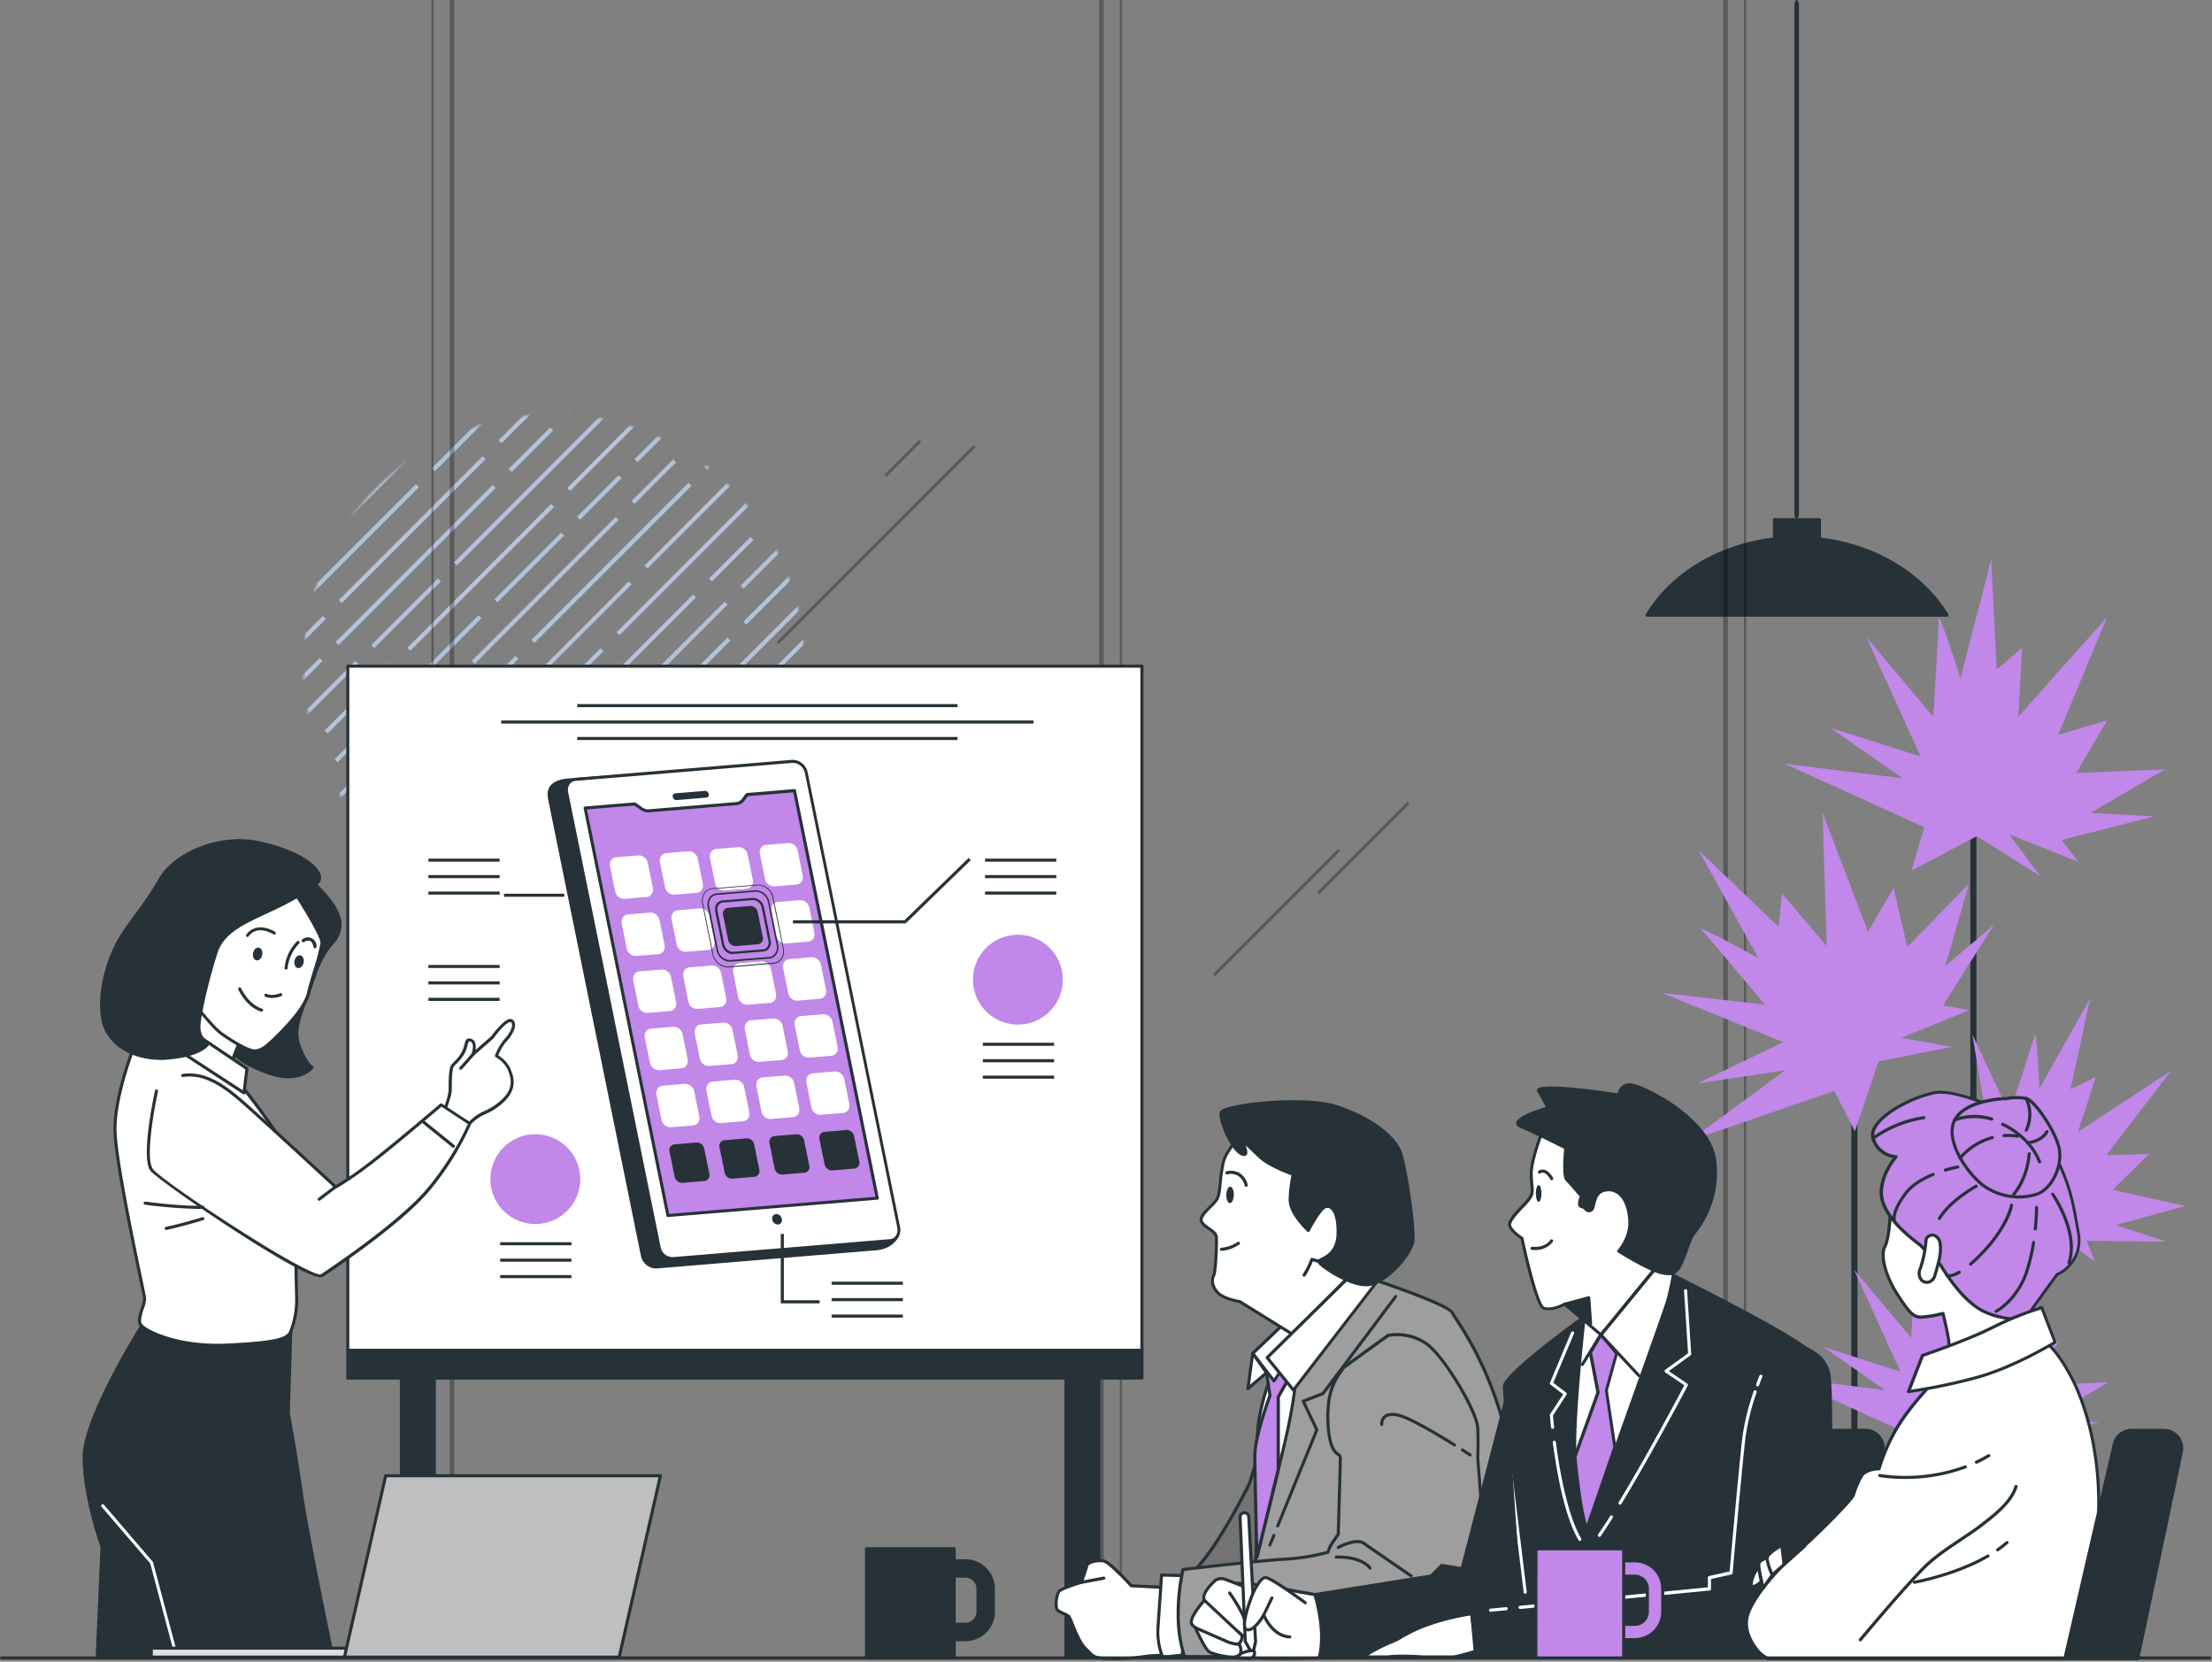 <svg width="964" height="724" fill="none" xmlns="http://www.w3.org/2000/svg"><rect width="100%" height="100%" fill="#808080" stroke="none"/><g opacity=".7"><mask id="a" style="mask-type:alpha" maskUnits="userSpaceOnUse" x="132" y="180" width="219" height="219"><circle cx="241.403" cy="289.536" r="109.146" fill="#C4C4C4"/></mask><g mask="url(#a)" fill="#C8E0FF"><path d="m280.134 435.473 68.484-68.484-1.297-1.298-68.485 68.485 1.298 1.297ZM384.53 345.362l-62.699 62.699 1.298 1.297 62.698-62.698-1.297-1.298ZM308.198 390.533l62.699-62.699-1.298-1.297-62.698 62.698 1.297 1.298ZM299.943 396.179l-29.05 29.05 1.297 1.297 29.05-29.05-1.297-1.297ZM398.951 280.293l-62.699 62.698 1.297 1.298 62.699-62.699-1.297-1.297ZM329.303 349.943l-68.485 68.485 1.297 1.297 68.485-68.484-1.297-1.298ZM256.168 389.316l-62.699 62.698 1.298 1.298 62.698-62.699-1.297-1.297ZM264.416 383.654l29.05-29.05-1.297-1.297-29.05 29.05 1.297 1.297ZM367.602 277.882l-68.485 68.485 1.298 1.297 68.484-68.484-1.297-1.298ZM280.086 384.87l62.699-62.698-1.298-1.298-62.698 62.699 1.297 1.297ZM244.081 420.879l29.05-29.05-1.297-1.297-29.051 29.05 1.298 1.297ZM349.729 315.23l68.484-68.484-1.297-1.298-68.485 68.485 1.298 1.297ZM375.484 253.111l-62.699 62.699 1.298 1.297 62.698-62.698-1.297-1.298ZM280.793 347.806l-68.485 68.485 1.297 1.297 68.485-68.484-1.297-1.298ZM289.043 342.149l18.09-18.09-1.297-1.298-18.091 18.091 1.298 1.297ZM215.024 399.289l62.698-62.699-1.297-1.297-62.699 62.698 1.298 1.298ZM284.667 329.649l68.484-68.485-1.297-1.297-68.485 68.484 1.298 1.298ZM324.035 256.503l62.699-62.699-1.298-1.297-62.698 62.699 1.297 1.297ZM315.787 262.156l-29.05 29.051 1.298 1.297 29.05-29.05-1.298-1.298ZM117.917 462.628l62.699-62.698-1.298-1.297-62.698 62.698 1.297 1.297ZM212.601 367.941l68.484-68.485-1.297-1.297-68.485 68.484 1.298 1.298ZM204.358 373.585l-18.09 18.09 1.297 1.298 18.091-18.091-1.298-1.297ZM316.998 277.83 254.3 340.529l1.297 1.297 62.699-62.698-1.298-1.298ZM352.998 241.827l-29.05 29.05 1.298 1.297 29.05-29.05-1.298-1.297ZM247.35 347.473l-68.484 68.485 1.297 1.297 68.485-68.484-1.298-1.298ZM240.665 323.001l62.699-62.699-1.297-1.297-62.699 62.698 1.297 1.298ZM335.344 228.308l68.485-68.485-1.298-1.297-68.484 68.484 1.297 1.298ZM232.411 328.647l-29.05 29.05 1.297 1.297 29.05-29.05-1.297-1.297ZM327.094 233.963l-18.09 18.09 1.298 1.298 18.09-18.091-1.298-1.297ZM129.226 434.433l68.485-68.485-1.298-1.297-68.484 68.485 1.297 1.297ZM331.419 212.761l-62.699 62.698 1.297 1.298 62.699-62.699-1.297-1.297ZM367.419 176.757l-29.05 29.05 1.297 1.298 29.05-29.05-1.297-1.298ZM161.301 382.875l-29.05 29.05 1.297 1.297 29.05-29.05-1.297-1.297ZM261.771 282.411l-68.485 68.485 1.298 1.297 68.484-68.485-1.297-1.297ZM186.336 357.842l-18.09 18.091 1.298 1.297 18.09-18.09-1.298-1.298ZM188.631 321.778l-62.698 62.699 1.297 1.297 62.699-62.698-1.298-1.298ZM196.884 316.122l29.05-29.05-1.298-1.297-29.05 29.05 1.298 1.297ZM300.063 210.35l-68.485 68.484 1.298 1.298 68.484-68.485-1.297-1.297ZM308.313 204.693l18.09-18.09-1.298-1.298-18.09 18.09 1.298 1.298ZM212.554 317.338l62.698-62.699-1.297-1.297-62.699 62.699 1.298 1.297ZM76.078 453.813l68.485-68.484-1.298-1.298-68.484 68.485 1.297 1.297ZM176.548 353.347l29.051-29.05-1.298-1.298-29.05 29.051 1.297 1.297ZM151.508 378.38l18.09-18.09-1.297-1.297-18.091 18.09 1.298 1.297ZM282.196 247.698l68.485-68.484-1.298-1.298-68.484 68.485 1.297 1.297ZM206.896 289.234l62.698-62.698-1.297-1.298-62.699 62.699 1.298 1.297ZM301.582 194.542l68.484-68.485-1.297-1.297-68.485 68.484 1.298 1.298ZM198.649 294.881l-29.051 29.05 1.298 1.297 29.05-29.05-1.297-1.297ZM293.332 200.197l-18.09 18.09 1.298 1.297 18.09-18.09-1.298-1.297ZM95.456 400.667l68.485-68.484-1.298-1.298-68.484 68.485 1.297 1.297ZM208.543 268.109l-62.698 62.699 1.297 1.297 62.699-62.699-1.298-1.297ZM345.014 131.632l-68.485 68.484 1.298 1.298 68.484-68.485-1.297-1.297ZM244.544 232.106l-29.051 29.05 1.298 1.297 29.05-29.05-1.297-1.297ZM269.579 207.063l-18.09 18.09 1.297 1.297 18.09-18.09-1.297-1.297ZM138.896 337.752l-68.485 68.485 1.298 1.297 68.484-68.484-1.297-1.298ZM154.861 288.012 92.163 350.71l1.297 1.298 62.699-62.699-1.298-1.297ZM163.114 282.356l29.05-29.05-1.298-1.298-29.05 29.05 1.298 1.298ZM266.301 176.584l-68.485 68.484 1.298 1.298 68.484-68.485-1.297-1.297ZM178.791 283.572l62.699-62.698-1.298-1.298-62.698 62.699 1.297 1.297ZM142.786 319.581l29.05-29.05-1.297-1.297-29.05 29.05 1.297 1.297ZM117.745 344.614l18.09-18.09-1.297-1.297-18.091 18.09 1.298 1.297ZM248.434 213.932l68.484-68.484-1.297-1.298-68.485 68.485 1.298 1.297ZM309.408 116.584l-62.698 62.699 1.297 1.297 62.699-62.698-1.298-1.298ZM214.722 211.274l-68.484 68.484 1.297 1.297 68.485-68.484-1.298-1.297ZM139.288 286.704l-18.09 18.09 1.297 1.298 18.09-18.09-1.297-1.298ZM222.966 205.619l18.09-18.091-1.297-1.297-18.09 18.09 1.297 1.298ZM148.947 262.765l62.699-62.698-1.298-1.298-62.698 62.699 1.297 1.297ZM112.947 298.761l29.05-29.05-1.297-1.297-29.05 29.05 1.297 1.297ZM218.595 193.113l68.484-68.485-1.297-1.297-68.484 68.484 1.297 1.298ZM214.494 160.858l-29.051 29.05 1.298 1.298 29.05-29.05-1.297-1.298ZM111.306 266.643l68.484-68.485-1.297-1.297-68.484 68.485 1.297 1.297ZM250.928 141.298l-62.699 62.698 1.298 1.297 62.698-62.698-1.297-1.297ZM181.28 210.948l-68.484 68.485 1.297 1.297 68.485-68.485-1.298-1.297ZM139.363 221.702l62.699-62.698-1.298-1.297-62.698 62.698 1.297 1.297ZM131.11 227.348l-29.05 29.05 1.297 1.298 29.05-29.05-1.297-1.298ZM160.477 181.113l-68.484 68.484 1.297 1.298 68.485-68.485-1.298-1.297ZM111.259 216.04l62.698-62.698-1.297-1.298-62.699 62.699 1.298 1.297Z"/></g></g><path d="M792.924 234.846v-8.424h-19.585v8.424c-24.293 2.683-44.817 15.494-55.589 33.187h130.763c-10.772-17.693-31.296-30.45-55.589-33.187Z" fill="#263238"/><path d="M848.513 268.704H717.75a.672.672 0 0 1-.577-.335.657.657 0 0 1 0-.684c11.04-18.15 31.738-30.585 55.495-33.429v-7.834c0-.178.071-.349.197-.474a.668.668 0 0 1 .474-.197h19.585a.67.67 0 0 1 .671.671v7.834c23.757 2.844 44.455 15.279 55.535 33.429a.654.654 0 0 1 0 .684.668.668 0 0 1-.617.335Zm-129.556-1.341h128.349c-11.067-17.439-31.309-29.244-54.449-31.846a.675.675 0 0 1-.604-.671v-7.753H774.01v7.753a.672.672 0 0 1-.604.671c-23.14 2.602-43.382 14.474-54.395 31.846h-.054Z" fill="#263238"/><path d="M783 226c-.265 0-.519-.245-.707-.681-.188-.436-.293-1.027-.293-1.644V2.325c0-.617.105-1.208.293-1.644.188-.436.442-.681.707-.681.265 0 .52.245.707.68.188.437.293 1.028.293 1.645v221.35c0 .617-.105 1.208-.293 1.644-.187.436-.442.681-.707.681Z" fill="#263238"/><g opacity=".3" fill="#000"><path d="M189 0h-1v689h1V0ZM198 0h-2v689h2V0ZM481 0h-2v689h2V0ZM489 0h-1v689h1V0ZM753 0h-2v689h2V0ZM761 0h-1v689h1V0ZM424.314 193.832l-85.881 85.881.949.948 85.881-85.88-.949-.949ZM400.535 191.655l-15.119 15.12.948.948 15.12-15.12-.949-.948ZM583.097 369.893l-54.55 54.551.948.948 54.551-54.55-.949-.949ZM613.348 349.363l-39.431 39.431.949.949 39.43-39.431-.948-.949Z"/></g><path d="M860.009 722.62a1.339 1.339 0 0 1-1.341-1.341V351.645a1.339 1.339 0 0 1 1.341-1.341 1.341 1.341 0 0 1 1.342 1.341v369.634a1.343 1.343 0 0 1-1.342 1.341ZM808.163 722.62a1.341 1.341 0 0 1-1.342-1.342v-291.87a1.343 1.343 0 0 1 2.29-.948c.252.251.393.593.393.948v291.87a1.341 1.341 0 0 1-1.341 1.342ZM882.089 722.62a1.34 1.34 0 0 1-1.341-1.342V509.103a1.34 1.34 0 1 1 2.683 0v212.175a1.341 1.341 0 0 1-1.342 1.342ZM850.472 722.62a1.341 1.341 0 0 1-1.342-1.342V585.901a1.345 1.345 0 0 1 1.342-1.342 1.339 1.339 0 0 1 1.341 1.342v135.377a1.341 1.341 0 0 1-1.341 1.342Z" fill="#263238"/><path d="m838.6 360.418-60.74-27.607 51.269 6.305-31.55-22.08 39.438 12.61-23.663-52.048 29.19 34.703s2.361-38.62 2.361-42.645c0-4.024 9.47 26.024 9.47 26.024l13.415-52.061 2.374 48.118 11.04-9.471-1.583 29.981 38.66-43.382-21.302 51.27 21.289-6.211-13.414 22.885 38.646-1.583-32.342 18.941 27.621 1.583-40.244 10.249 7.097 9.47-29.968-11.912 13.414 18.136-27.607-17.331-28.438 14.984 5.567-18.928ZM829.532 623.796l-51.672-23.489 43.61 5.366-26.829-18.78 33.536 10.731-20.122-44.267 24.83 29.512s2.013-32.879 2.013-36.219c0-3.34 8.048 22.134 8.048 22.134l11.402-44.268 2.026 40.927 9.39-8.048-1.341 25.487 32.878-36.889-18.123 43.556 18.123-5.366-11.402 19.451 32.879-1.341-27.513 16.097 23.475 1.341-34.22 8.72 6.05 8.048-25.488-10.074 11.403 15.44-23.489-14.756-24.146 12.757 4.682-16.07Z" fill="#C187E9"/><path d="m799.376 475.326-63.047 21.718 41.584-30.665-38.097 5.66 37.306-17.961-52.974-21.463 45.059 5.137s-24.924-29.766-27.633-32.61c-2.71-2.844 24.776 12.395 24.776 12.395l-26.064-47.031 34.81 33.294 1.503-14.46 19.464 22.804-1.771-57.977 19.8 51.874 11.12-19.237 5.997 25.837 26.976-27.728-10.396 35.937 21.127-17.841-22.16 35.105 11.67 1.986-29.9 12.073 22.147 3.944-31.98 6.385-10.316 30.41-9.001-17.586ZM862.102 523.188l-43.127-35.4 40.068 16.097-20.738-24.642 29.149 18.699-7.887-47.165 16.097 34.328s10.248-30.719 11.094-33.898c.845-3.179 2.039 23.072 2.039 23.072l22.039-39.076-8.464 39.385 10.959-5.272-7.74 23.891 40.592-26.721-28.237 36.836 18.566-.51-15.776 15.587 31.578 7.07-30.223 8.317 21.973 7.23-34.717-.389 3.689 9.175-21.664-16.016 6.922 17.572-18.566-19.974-26.171 5.983 8.545-14.179Z" fill="#C187E9"/><path d="M189.264 582.976h-14.34v138.611h14.34V582.976Z" fill="#263238"/><path d="M189.277 722.244h-14.353a.671.671 0 0 1-.671-.67V582.976a.673.673 0 0 1 .671-.671h14.353a.67.67 0 0 1 .671.671v138.598a.672.672 0 0 1-.671.67Zm-13.683-1.341h13.012V583.647h-13.012v137.256ZM478.88 582.976h-14.34v138.611h14.34V582.976Z" fill="#263238"/><path d="M478.893 722.244H464.54a.669.669 0 0 1-.671-.67V582.976a.67.67 0 0 1 .671-.671h14.353a.672.672 0 0 1 .671.671v138.598a.671.671 0 0 1-.671.67Zm-13.682-1.341h13.012V583.647h-13.012v137.256Z" fill="#263238"/><path d="M497.714 290.261H151.609v298.188h346.105V290.261Z" fill="#fff"/><path d="M497.674 589.12H151.583a.683.683 0 0 1-.671-.671V290.261a.669.669 0 0 1 .671-.671h346.091a.672.672 0 0 1 .67.671v298.188a.683.683 0 0 1-.67.671Zm-345.448-1.341h344.75V290.932h-344.75v296.847Z" fill="#263238"/><path d="M497.714 588.436H151.609v12.019h346.105v-12.019Z" fill="#263238"/><path d="M497.674 601.126H151.583a.672.672 0 0 1-.671-.671v-12.073a.669.669 0 0 1 .671-.671h346.091a.672.672 0 0 1 .67.671v12.073a.667.667 0 0 1-.67.671Zm-345.448-1.342h344.75v-10.731h-344.75v10.731ZM380.579 544.236l-94.571 7.834a6.105 6.105 0 0 1-6.05-5.058L239.715 349.07c-.604-3.019-1.851-8.693 9.135-9.229l95.658-7.392a6.094 6.094 0 0 1 6.037 5.058l40.846 198.278c.604 2.656-2.374 8.236-10.812 8.451Z" fill="#263238"/><path d="M285.632 552.7a6.88 6.88 0 0 1-6.331-5.607L239.058 349.15c-.376-1.864-.926-4.574.791-6.774 1.529-1.972 4.467-3.045 8.974-3.26l95.632-7.391a6.788 6.788 0 0 1 6.707 5.594l40.846 198.278a6.336 6.336 0 0 1-1.515 4.963c-1.208 1.543-4.092 4.145-9.927 4.293l-94.504 7.847h-.43Zm59.265-219.593h-.322l-95.658 7.391c-4.024.201-6.707 1.113-8.048 2.683-1.342 1.569-.886 4.024-.55 5.62l40.243 198.01a5.367 5.367 0 0 0 5.366 4.521l94.571-7.834c5.299-.134 7.861-2.428 8.92-3.783a5 5 0 0 0 1.261-3.85l-40.779-198.224a5.481 5.481 0 0 0-5.004-4.534Z" fill="#263238"/><path d="m387.823 540.627-94.571 7.834a6.104 6.104 0 0 1-6.05-5.057l-40.243-197.943c-.604-3.018 1.1-5.647 3.823-5.875l94.571-7.834a6.098 6.098 0 0 1 6.05 5.057l40.243 197.943c.604 3.004-1.1 5.634-3.823 5.875Z" fill="#fff"/><path d="M292.876 549.132a6.877 6.877 0 0 1-6.331-5.607l-40.244-197.943a6.029 6.029 0 0 1 .953-4.775 4.8 4.8 0 0 1 3.474-1.905l94.572-7.834a6.787 6.787 0 0 1 6.707 5.593l40.243 197.943a6.029 6.029 0 0 1-.952 4.776 4.824 4.824 0 0 1-3.475 1.904l-94.571 7.834-.376.014Zm52.88-216.736h-.336l-94.571 7.847a3.436 3.436 0 0 0-2.509 1.342 4.636 4.636 0 0 0-.71 3.702l40.243 197.942a5.36 5.36 0 0 0 5.365 4.521l94.572-7.834a3.416 3.416 0 0 0 1.399-.399 3.423 3.423 0 0 0 1.109-.942 4.649 4.649 0 0 0 .711-3.703L350.786 336.93a5.492 5.492 0 0 0-1.735-3.133 5.493 5.493 0 0 0-3.295-1.401Z" fill="#263238"/><path d="m307.833 347.527-12.998 1.087a1.681 1.681 0 0 1-1.637-1.342 1.242 1.242 0 0 1 1.033-1.596l12.999-1.073a1.637 1.637 0 0 1 1.636 1.341 1.22 1.22 0 0 1-1.033 1.583Z" fill="#263238"/><path d="m382.31 522.088-91.218 7.552-36.085-177.566 21.624-1.784 2.884 2.039a5.02 5.02 0 0 0 3.274.953l38.19-3.139a4.03 4.03 0 0 0 2.858-1.57l1.757-2.321 20.671-1.717 36.045 177.553Z" fill="#C187E9"/><path d="M291.092 530.312a.684.684 0 0 1-.657-.537L254.35 352.209a.639.639 0 0 1 .121-.537.766.766 0 0 1 .483-.268l21.624-1.784a.652.652 0 0 1 .442.121l2.885 2.039a4.457 4.457 0 0 0 2.83.845l38.15-3.166a3.282 3.282 0 0 0 2.388-1.342l1.757-2.334a.72.72 0 0 1 .483-.255l20.672-1.717a.67.67 0 0 1 .711.537l36.098 177.566a.761.761 0 0 1-.121.537.698.698 0 0 1-.483.255l-91.217 7.565-.081.041Zm-35.28-177.634 35.817 176.238 89.876-7.445-35.816-176.224-19.72 1.636-1.582 2.08a4.678 4.678 0 0 1-3.341 1.837l-38.163 3.153a5.694 5.694 0 0 1-3.703-1.073l-2.683-1.905-20.685 1.703ZM340.725 531.089a2.557 2.557 0 0 0-2.535-2.133 1.923 1.923 0 0 0-1.383.866 1.939 1.939 0 0 0-.227 1.616 2.545 2.545 0 0 0 2.536 2.119 1.929 1.929 0 0 0 1.609-2.468Z" fill="#263238"/><path d="m281.702 390.158-9.752.805a3.329 3.329 0 0 1-3.287-2.75l-2.2-10.825a2.498 2.498 0 0 1 2.079-3.193l9.753-.805a3.298 3.298 0 0 1 3.273 2.683l2.2 10.825a2.499 2.499 0 0 1-1.036 2.892 2.488 2.488 0 0 1-1.03.368Z" fill="#fff"/><path d="M271.802 391.647a4.023 4.023 0 0 1-3.742-3.3l-2.2-10.826a3.502 3.502 0 0 1 .576-2.83 2.852 2.852 0 0 1 2.106-1.167l9.739-.805a4.025 4.025 0 0 1 4.025 3.287l2.2 10.825a3.514 3.514 0 0 1-.564 2.83 2.878 2.878 0 0 1-2.106 1.167l-9.752.805-.282.014Zm6.707-17.6h-.147l-9.752.805a1.526 1.526 0 0 0-1.141.63c-.177.253-.299.54-.357.843-.057.303-.05.615.022.915l2.2 10.825a2.681 2.681 0 0 0 2.575 2.213l9.753-.804a1.572 1.572 0 0 0 1.14-.631 2.18 2.18 0 0 0 .322-1.757l-2.187-10.826a2.684 2.684 0 0 0-2.387-2.213h-.041ZM303.527 388.36l-9.752.805a3.326 3.326 0 0 1-3.287-2.763l-2.2-10.772a2.49 2.49 0 0 1 .3-2.079 2.511 2.511 0 0 1 1.78-1.114l9.752-.818a3.327 3.327 0 0 1 3.286 2.764l2.2 10.812a2.51 2.51 0 0 1-2.079 3.165Z" fill="#fff"/><path d="M293.587 389.836a4.023 4.023 0 0 1-3.756-3.3l-2.2-10.812a3.58 3.58 0 0 1 .577-2.844 2.907 2.907 0 0 1 2.106-1.153l9.752-.805a4.03 4.03 0 0 1 2.614.906 4.029 4.029 0 0 1 1.411 2.38l2.2 10.812a3.597 3.597 0 0 1-.577 2.844 2.918 2.918 0 0 1-2.106 1.154l-9.753.818h-.268Zm6.707-17.586h-.147l-9.752.805a1.572 1.572 0 0 0-1.141.63 2.217 2.217 0 0 0-.335 1.771l2.2 10.812a2.683 2.683 0 0 0 2.576 2.227l9.752-.805a1.551 1.551 0 0 0 1.14-.631 2.2 2.2 0 0 0 .335-1.77l-2.2-10.812a2.683 2.683 0 0 0-2.401-2.227h-.027ZM325.299 386.55l-9.739.804a3.312 3.312 0 0 1-3.287-2.75l-2.2-10.812a2.504 2.504 0 0 1 1.062-2.844 2.505 2.505 0 0 1 1.018-.362l9.738-.804a3.307 3.307 0 0 1 2.148.772 3.308 3.308 0 0 1 1.139 1.978l2.2 10.825a2.507 2.507 0 0 1-.299 2.079 2.505 2.505 0 0 1-1.78 1.114Z" fill="#fff"/><path d="M315.359 388.038a4.02 4.02 0 0 1-3.743-3.3l-2.2-10.825a3.56 3.56 0 0 1 .564-2.83 2.921 2.921 0 0 1 2.106-1.167l9.752-.805a4.025 4.025 0 0 1 4.024 3.286l2.2 10.826a3.56 3.56 0 0 1-.563 2.83 2.884 2.884 0 0 1-2.12 1.167l-9.739.805-.281.013Zm6.707-17.599h-.121l-9.739.805a1.561 1.561 0 0 0-1.153.63 2.238 2.238 0 0 0-.322 1.771l2.2 10.812a2.682 2.682 0 0 0 2.575 2.213l9.739-.805a1.572 1.572 0 0 0 1.154-.63 2.242 2.242 0 0 0 .322-1.758l-2.2-10.825a2.68 2.68 0 0 0-2.428-2.213h-.027ZM347.084 384.752l-9.752.805a3.322 3.322 0 0 1-2.145-.776 3.323 3.323 0 0 1-1.142-1.974l-2.2-10.826a2.498 2.498 0 0 1 2.079-3.192l9.753-.805a3.3 3.3 0 0 1 3.286 2.683l2.2 10.812a2.525 2.525 0 0 1-.272 2.124 2.531 2.531 0 0 1-1.807 1.149Z" fill="#fff"/><path d="M337.13 386.228a4.026 4.026 0 0 1-3.742-3.287l-2.2-10.825a3.542 3.542 0 0 1 .577-2.844 2.887 2.887 0 0 1 2.106-1.154l9.738-.804a4.024 4.024 0 0 1 4.025 3.286l2.186 10.812a3.53 3.53 0 0 1-.563 2.844 2.907 2.907 0 0 1-2.106 1.154l-9.752.818h-.269Zm6.707-17.586h-.147l-9.752.818a1.523 1.523 0 0 0-1.141.617 2.217 2.217 0 0 0-.335 1.771l2.2 10.825a2.684 2.684 0 0 0 2.576 2.213l9.752-.804a1.551 1.551 0 0 0 1.14-.631 2.145 2.145 0 0 0 .322-1.771l-2.187-10.812a2.678 2.678 0 0 0-2.387-2.226h-.041ZM286.813 415.042l-9.752.805a3.328 3.328 0 0 1-3.287-2.683l-2.2-10.826a2.498 2.498 0 0 1 2.079-3.192l9.753-.805a3.297 3.297 0 0 1 3.273 2.75l2.2 10.825a2.486 2.486 0 0 1-1.078 2.765c-.3.189-.637.312-.988.361Z" fill="#fff"/><path d="M276.859 416.531a4.026 4.026 0 0 1-3.742-3.341l-2.146-10.731a3.513 3.513 0 0 1 .576-2.831 2.848 2.848 0 0 1 2.106-1.193l9.739-.805a4.025 4.025 0 0 1 4.025 3.286l2.199 10.826a3.498 3.498 0 0 1-.563 2.83 2.918 2.918 0 0 1-2.106 1.167l-9.752.805-.336-.013Zm6.708-17.6h-.148l-9.766.845a1.551 1.551 0 0 0-1.14.631 2.178 2.178 0 0 0-.335 1.757l2.2 10.825a2.684 2.684 0 0 0 2.575 2.214l9.753-.805a1.577 1.577 0 0 0 1.14-.631 2.18 2.18 0 0 0 .322-1.757l-2.133-10.893a2.687 2.687 0 0 0-2.428-2.186h-.04ZM308.531 413.19l-9.753.819a3.33 3.33 0 0 1-3.286-2.764l-2.2-10.812a2.498 2.498 0 0 1 2.079-3.192l9.752-.819a3.33 3.33 0 0 1 3.287 2.764l2.2 10.812a2.498 2.498 0 0 1-2.079 3.192Z" fill="#fff"/><path d="M298.631 414.72a4.029 4.029 0 0 1-3.743-3.3l-2.2-10.812a3.598 3.598 0 0 1 .577-2.844 2.918 2.918 0 0 1 2.106-1.154l9.753-.805a4.024 4.024 0 0 1 4.024 3.287l2.2 10.812a3.519 3.519 0 0 1-.577 2.844 2.914 2.914 0 0 1-2.106 1.153l-9.752.805-.282.014Zm6.707-17.587h-.147l-9.753.805a1.578 1.578 0 0 0-1.14.631 2.213 2.213 0 0 0-.335 1.77l2.2 10.812a2.68 2.68 0 0 0 2.575 2.227l9.753-.805a1.536 1.536 0 0 0 1.14-.63 2.197 2.197 0 0 0 .335-1.771l-2.2-10.812a2.685 2.685 0 0 0-2.388-2.267l-.04.04ZM352.141 409.636l-9.752.805a3.328 3.328 0 0 1-3.287-2.683l-2.2-10.826a2.498 2.498 0 0 1 2.079-3.192l9.753-.819a3.328 3.328 0 0 1 3.286 2.764l2.2 10.812a2.512 2.512 0 0 1-.336 2.035 2.511 2.511 0 0 1-1.743 1.104Z" fill="#fff"/><path d="M342.187 411.111a4.02 4.02 0 0 1-3.742-3.286l-2.2-10.826a3.53 3.53 0 0 1-.016-1.483 3.53 3.53 0 0 1 .593-1.361 2.873 2.873 0 0 1 2.106-1.153l9.752-.805a4.025 4.025 0 0 1 4.024 3.286l2.187 10.812a3.53 3.53 0 0 1-.564 2.844 2.903 2.903 0 0 1-2.106 1.154l-9.752.818h-.282Zm6.708-17.586h-.121l-9.752.818a1.523 1.523 0 0 0-1.141.617 2.217 2.217 0 0 0-.335 1.771l2.2 10.825a2.681 2.681 0 0 0 2.576 2.214l9.752-.805a1.551 1.551 0 0 0 1.14-.631c.178-.254.3-.544.357-.849a2.184 2.184 0 0 0-.022-.921l-2.186-10.812a2.681 2.681 0 0 0-2.428-2.227h-.04ZM291.87 439.925l-9.752.805a3.323 3.323 0 0 1-3.287-2.75l-2.2-10.825a2.493 2.493 0 0 1 .299-2.079c.198-.304.46-.561.768-.753a2.482 2.482 0 0 1 1.013-.361l9.752-.805a3.327 3.327 0 0 1 3.286 2.683l2.187 10.826a2.493 2.493 0 0 1-2.066 3.259Z" fill="#fff"/><path d="M281.917 441.36a4.02 4.02 0 0 1-3.743-3.3l-2.2-10.825a3.519 3.519 0 0 1 .577-2.83 2.863 2.863 0 0 1 2.106-1.167l9.739-.805a4.025 4.025 0 0 1 4.024 3.286l2.187 10.826a3.514 3.514 0 0 1-.564 2.83 2.918 2.918 0 0 1-2.106 1.167l-9.752.805-.268.013Zm6.707-17.599h-.148l-9.752.805a1.532 1.532 0 0 0-1.14.63 2.167 2.167 0 0 0-.336 1.757l2.2 10.826a2.685 2.685 0 0 0 2.576 2.213l9.752-.805a1.564 1.564 0 0 0 1.14-.63 2.204 2.204 0 0 0 .322-1.771l-2.146-10.745a2.679 2.679 0 0 0-2.428-2.227l-.04-.053ZM313.642 438.114l-9.753.818a3.321 3.321 0 0 1-3.286-2.763l-2.2-10.812a2.493 2.493 0 0 1 2.079-3.193l9.752-.818a3.325 3.325 0 0 1 3.287 2.764l2.2 10.812a2.498 2.498 0 0 1-2.079 3.192Z" fill="#fff"/><path d="M303.702 439.603a4.025 4.025 0 0 1-3.756-3.3l-2.147-10.812a3.58 3.58 0 0 1 .577-2.844 2.907 2.907 0 0 1 2.106-1.153l9.752-.818a4.024 4.024 0 0 1 4.025 3.3l2.2 10.812a3.52 3.52 0 0 1-.577 2.843 2.905 2.905 0 0 1-2.106 1.154l-9.752.805-.322.013Zm6.707-17.586h-.148l-9.752.805a1.532 1.532 0 0 0-1.14.63 2.216 2.216 0 0 0-.336 1.771l2.2 10.812a2.684 2.684 0 0 0 2.576 2.227l9.752-.805a1.573 1.573 0 0 0 1.14-.631 2.216 2.216 0 0 0 .336-1.77l-2.2-10.812a2.676 2.676 0 0 0-.822-1.522 2.68 2.68 0 0 0-1.579-.705h-.027ZM335.359 436.317l-9.738.805a3.317 3.317 0 0 1-3.287-2.75l-2.2-10.826a2.498 2.498 0 0 1 2.079-3.192l9.739-.805a3.313 3.313 0 0 1 3.287 2.683l2.2 10.825a2.497 2.497 0 0 1-2.08 3.26Z" fill="#fff"/><path d="M325.473 437.806a4.023 4.023 0 0 1-3.742-3.3l-2.2-10.825a3.543 3.543 0 0 1 .563-2.831 2.89 2.89 0 0 1 2.106-1.167l9.752-.805a4.025 4.025 0 0 1 4.025 3.287l2.2 10.825a3.56 3.56 0 0 1-.564 2.831 2.883 2.883 0 0 1-2.119 1.167l-9.739.805-.282.013Zm6.707-17.6h-.147l-9.739.805a1.573 1.573 0 0 0-1.154.631 2.229 2.229 0 0 0-.322 1.757l2.2 10.825a2.681 2.681 0 0 0 2.576 2.214l9.739-.805a1.578 1.578 0 0 0 1.153-.631 2.213 2.213 0 0 0 .322-1.757l-2.2-10.825a2.682 2.682 0 0 0-2.401-2.214h-.027ZM357.198 434.519l-9.752.805a3.331 3.331 0 0 1-3.287-2.763l-2.2-10.812a2.497 2.497 0 0 1 2.08-3.193l9.752-.818a3.326 3.326 0 0 1 3.286 2.763l2.2 10.812a2.527 2.527 0 0 1-.304 2.08 2.525 2.525 0 0 1-1.775 1.126Z" fill="#fff"/><path d="M347.245 435.995a4.026 4.026 0 0 1-3.743-3.3l-2.2-10.812a3.519 3.519 0 0 1 .577-2.844 2.914 2.914 0 0 1 2.106-1.153l9.752-.805a4.03 4.03 0 0 1 2.614.906 4.029 4.029 0 0 1 1.411 2.38l2.186 10.812a3.53 3.53 0 0 1-.563 2.844 2.918 2.918 0 0 1-2.106 1.154l-9.753.818h-.281Zm6.707-17.586h-.148l-9.752.805a1.577 1.577 0 0 0-1.14.63 2.217 2.217 0 0 0-.335 1.771l2.199 10.825a2.685 2.685 0 0 0 2.657 2.214l9.752-.805a1.551 1.551 0 0 0 1.14-.631 2.2 2.2 0 0 0 .335-1.771l-2.2-10.812a2.68 2.68 0 0 0-2.468-2.226h-.04ZM296.927 464.809l-9.752.805a3.324 3.324 0 0 1-3.286-2.75l-2.187-10.772a2.507 2.507 0 0 1 .299-2.079 2.505 2.505 0 0 1 1.78-1.114l9.753-.804a3.306 3.306 0 0 1 2.147.772 3.308 3.308 0 0 1 1.139 1.978l2.187 10.811a2.502 2.502 0 0 1-1.079 2.795 2.504 2.504 0 0 1-1.001.358Z" fill="#fff"/><path d="M286.974 466.298a4.028 4.028 0 0 1-3.743-3.3l-2.2-10.825a3.519 3.519 0 0 1 .577-2.831 2.86 2.86 0 0 1 2.106-1.167l9.752-.805a4.03 4.03 0 0 1 4.025 3.287l2.186 10.825a3.498 3.498 0 0 1-.563 2.831 2.918 2.918 0 0 1-2.106 1.167l-9.752.805-.282.013Zm6.707-17.6h-.147l-9.753.805a1.551 1.551 0 0 0-1.14.631 2.178 2.178 0 0 0-.335 1.757l2.2 10.826a2.682 2.682 0 0 0 2.575 2.213l9.752-.805a1.575 1.575 0 0 0 1.141-.63 2.202 2.202 0 0 0 .322-1.771l-2.187-10.812a2.687 2.687 0 0 0-2.334-2.214h-.094ZM318.699 462.998l-9.752.818a3.324 3.324 0 0 1-3.287-2.763l-2.2-10.812a2.513 2.513 0 0 1 1.069-2.836 2.512 2.512 0 0 1 1.01-.37l9.753-.805a3.324 3.324 0 0 1 3.286 2.764l2.2 10.812a2.491 2.491 0 0 1-1.066 2.832 2.5 2.5 0 0 1-1.013.36Z" fill="#fff"/><path d="M308.759 464.487a4.025 4.025 0 0 1-3.756-3.3l-2.2-10.812a3.58 3.58 0 0 1 .577-2.844 2.903 2.903 0 0 1 2.106-1.153l9.752-.819a4.028 4.028 0 0 1 4.024 3.3l2.2 10.812a3.535 3.535 0 0 1-.577 2.844 2.903 2.903 0 0 1-2.106 1.154l-9.752.805-.268.013Zm6.707-17.586h-.148l-9.752.805a1.536 1.536 0 0 0-1.14.63c-.178.255-.3.544-.357.85-.058.305-.051.619.022.921l2.2 10.812a2.684 2.684 0 0 0 2.575 2.227l9.752-.805a1.578 1.578 0 0 0 1.141-.631 2.213 2.213 0 0 0 .335-1.77l-2.173-10.812a2.681 2.681 0 0 0-2.428-2.227h-.027ZM340.47 461.2l-9.738.805a3.31 3.31 0 0 1-3.287-2.683l-2.2-10.825a2.507 2.507 0 0 1 .299-2.079 2.505 2.505 0 0 1 1.78-1.114l9.739-.804a3.312 3.312 0 0 1 3.287 2.75l2.2 10.825a2.495 2.495 0 0 1-2.08 3.125Z" fill="#fff"/><path d="M330.53 462.689a4.023 4.023 0 0 1-3.742-3.3l-2.16-10.825a3.566 3.566 0 0 1 .563-2.831 2.886 2.886 0 0 1 2.12-1.167l9.739-.804a4.02 4.02 0 0 1 4.024 3.286l2.2 10.825a3.56 3.56 0 0 1-.563 2.831 2.933 2.933 0 0 1-2.106 1.167l-9.753.805-.322.013Zm6.708-17.599h-.148l-9.739.804a1.578 1.578 0 0 0-1.154.631 2.218 2.218 0 0 0-.321 1.757l2.199 10.826a2.689 2.689 0 0 0 2.576 2.213l9.739-.805a1.576 1.576 0 0 0 1.154-.63 2.224 2.224 0 0 0 .321-1.758l-2.199-10.825a2.681 2.681 0 0 0-2.402-2.213h-.026ZM362.255 459.39l-9.752.818a3.327 3.327 0 0 1-3.286-2.763l-2.2-10.812a2.482 2.482 0 0 1 .299-2.079c.198-.304.459-.561.767-.753a2.482 2.482 0 0 1 1.013-.361l9.752-.818a3.326 3.326 0 0 1 3.34 2.763l2.2 10.812a2.498 2.498 0 0 1-.317 2.097 2.488 2.488 0 0 1-1.816 1.096Z" fill="#fff"/><path d="M352.302 460.878a4.027 4.027 0 0 1-3.743-3.3l-2.2-10.852a3.519 3.519 0 0 1 .577-2.844 2.907 2.907 0 0 1 2.106-1.153l9.752-.805a4.025 4.025 0 0 1 4.025 3.286l2.186 10.812a3.53 3.53 0 0 1-.563 2.844 2.907 2.907 0 0 1-2.106 1.154l-9.752.805-.282.053Zm6.707-17.586h-.148l-9.752.805a1.578 1.578 0 0 0-1.14.631 2.213 2.213 0 0 0-.335 1.77l2.2 10.826a2.682 2.682 0 0 0 2.575 2.213l9.779-.738a1.532 1.532 0 0 0 1.14-.63 2.206 2.206 0 0 0 .336-1.771l-2.2-10.812a2.683 2.683 0 0 0-2.415-2.294h-.04ZM301.984 489.652l-9.752.805a3.326 3.326 0 0 1-3.286-2.683l-2.2-10.825a2.491 2.491 0 0 1 1.066-2.832 2.496 2.496 0 0 1 1.013-.361l9.752-.805a3.313 3.313 0 0 1 3.287 2.75l2.186 10.812a2.502 2.502 0 0 1-.32 2.039 2.484 2.484 0 0 1-1.746 1.1Z" fill="#fff"/><path d="M292.031 491.182a4.023 4.023 0 0 1-3.742-3.3l-2.2-10.826a3.502 3.502 0 0 1 .576-2.83 2.859 2.859 0 0 1 2.106-1.167l9.753-.805a4.02 4.02 0 0 1 2.613.907 4.018 4.018 0 0 1 1.411 2.38l2.187 10.811a3.53 3.53 0 0 1-.564 2.844 2.913 2.913 0 0 1-2.106 1.167l-9.752.805-.282.014Zm6.707-17.6h-.147l-9.752.818a1.547 1.547 0 0 0-1.141.631 2.178 2.178 0 0 0-.335 1.757l2.2 10.825a2.681 2.681 0 0 0 2.575 2.214l9.753-.805a1.551 1.551 0 0 0 1.14-.631 2.191 2.191 0 0 0 .322-1.77l-2.187-10.812a2.678 2.678 0 0 0-2.387-2.254l-.041.027ZM323.756 487.882l-9.752.818a3.327 3.327 0 0 1-3.287-2.764l-2.186-10.811a2.52 2.52 0 0 1 1.069-2.837c.306-.194.651-.32 1.01-.37l9.752-.804a3.321 3.321 0 0 1 3.287 2.682l2.2 10.826a2.489 2.489 0 0 1-.271 2.128 2.498 2.498 0 0 1-1.822 1.132Z" fill="#fff"/><path d="M313.816 489.371a4.028 4.028 0 0 1-3.756-3.3l-2.187-10.812a3.547 3.547 0 0 1-.024-1.483c.098-.49.298-.954.588-1.361a2.914 2.914 0 0 1 2.106-1.154l9.752-.818a4.02 4.02 0 0 1 4.024 3.3l2.2 10.812a3.535 3.535 0 0 1-.576 2.844 2.918 2.918 0 0 1-2.106 1.153l-9.753.805-.268.014Zm6.707-17.587h-.147l-9.753.805a1.551 1.551 0 0 0-1.14.631 2.193 2.193 0 0 0-.335 1.77l2.2 10.812a2.68 2.68 0 0 0 2.575 2.227l9.753-.818a1.523 1.523 0 0 0 1.14-.617 2.217 2.217 0 0 0 .335-1.771l-2.2-10.825a2.68 2.68 0 0 0-2.347-2.214h-.081ZM345.528 486.084l-9.739.805a3.312 3.312 0 0 1-3.287-2.75l-2.2-10.825a2.492 2.492 0 0 1 .299-2.079c.198-.304.46-.561.768-.753a2.482 2.482 0 0 1 1.013-.361l9.738-.805a3.314 3.314 0 0 1 3.287 2.683l2.2 10.826a2.49 2.49 0 0 1-1.045 2.895 2.485 2.485 0 0 1-1.034.364Z" fill="#fff"/><path d="M335.588 487.573a4.026 4.026 0 0 1-3.743-3.3l-2.2-10.825a3.56 3.56 0 0 1 .563-2.831 2.894 2.894 0 0 1 2.107-1.167l9.752-.805a4.025 4.025 0 0 1 4.024 3.287l2.2 10.825a3.56 3.56 0 0 1-.563 2.831 2.922 2.922 0 0 1-2.106 1.167l-9.739.805-.295.013Zm6.707-17.6h-.148l-9.739.805a1.56 1.56 0 0 0-1.153.631 2.22 2.22 0 0 0-.322 1.757l2.2 10.825c.108.61.423 1.163.893 1.566a2.678 2.678 0 0 0 1.682.648l9.739-.805a1.573 1.573 0 0 0 1.154-.631 2.229 2.229 0 0 0 .322-1.757l-2.173-10.798a2.687 2.687 0 0 0-2.428-2.241h-.027ZM367.313 484.287l-9.753.818a3.327 3.327 0 0 1-3.286-2.763l-2.2-10.812a2.487 2.487 0 0 1 .288-2.083 2.492 2.492 0 0 1 1.778-1.123l9.752-.819a3.328 3.328 0 0 1 3.286 2.764l2.2 10.812a2.497 2.497 0 0 1-1.052 2.841 2.502 2.502 0 0 1-1.013.365Z" fill="#fff"/><path d="M357.359 485.763a4.029 4.029 0 0 1-3.743-3.3l-2.159-10.812a3.535 3.535 0 0 1 .577-2.844 2.903 2.903 0 0 1 2.106-1.154l9.752-.805a4.025 4.025 0 0 1 4.024 3.287l2.2 10.812a3.58 3.58 0 0 1-.577 2.844 2.903 2.903 0 0 1-2.106 1.153l-9.752.805-.322.014Zm6.707-17.587h-.147l-9.753.805a1.542 1.542 0 0 0-1.14.631 2.213 2.213 0 0 0-.335 1.77l2.2 10.812a2.68 2.68 0 0 0 2.575 2.227l9.753-.805a1.536 1.536 0 0 0 1.14-.63 2.217 2.217 0 0 0 .335-1.771l-2.2-10.812a2.681 2.681 0 0 0-2.387-2.213l-.041-.014Z" fill="#fff"/><path d="m307.042 514.576-9.753.805a3.329 3.329 0 0 1-3.286-2.75l-2.2-10.825a2.498 2.498 0 0 1 2.079-3.193l9.752-.805a3.312 3.312 0 0 1 3.287 2.683l2.187 10.812a2.5 2.5 0 0 1-1.032 2.905 2.486 2.486 0 0 1-1.034.368ZM328.813 512.765l-9.752.805a3.298 3.298 0 0 1-3.286-2.75l-2.187-10.812a2.507 2.507 0 0 1 2.066-3.206l9.752-.805a3.329 3.329 0 0 1 3.287 2.75l2.2 10.825a2.497 2.497 0 0 1-2.08 3.193ZM350.585 510.968l-9.739.805a3.313 3.313 0 0 1-3.286-2.75l-2.2-10.826a2.484 2.484 0 0 1 .299-2.078 2.497 2.497 0 0 1 1.78-1.114l9.739-.805a3.311 3.311 0 0 1 3.286 2.75l2.2 10.825a2.492 2.492 0 0 1-1.066 2.832 2.487 2.487 0 0 1-1.013.361ZM372.37 509.157l-9.752.818a3.325 3.325 0 0 1-3.287-2.763l-2.2-10.853a2.498 2.498 0 0 1 2.079-3.192l9.753-.819a3.33 3.33 0 0 1 3.286 2.764l2.2 10.812a2.503 2.503 0 0 1-.279 2.105 2.5 2.5 0 0 1-1.8 1.128ZM316.928 421.494a7.015 7.015 0 0 1-6.425-5.741l-4.467-21.986a6.04 6.04 0 0 1 .939-4.816 4.71 4.71 0 0 1 3.434-1.878l19.799-1.637a6.91 6.91 0 0 1 6.855 5.728l4.467 22.027a6.007 6.007 0 0 1-.952 4.816 4.664 4.664 0 0 1-3.421 1.878l-19.8 1.65-.429-.041Zm13.71-35.749h-.403l-19.799 1.637a4.425 4.425 0 0 0-1.785.527c-.55.301-1.03.716-1.408 1.216a5.739 5.739 0 0 0-.885 4.548l4.467 21.986a6.6 6.6 0 0 0 6.506 5.46l19.799-1.65a4.37 4.37 0 0 0 3.179-1.744 5.693 5.693 0 0 0 .899-4.548l-4.507-21.946a6.705 6.705 0 0 0-6.063-5.486Z" fill="#263238"/><path d="M317.921 419.039a6.185 6.185 0 0 1-5.674-5.057l-3.81-18.78a5.355 5.355 0 0 1 .845-4.266 4.229 4.229 0 0 1 3.059-1.677l16.902-1.341a6.088 6.088 0 0 1 6.05 5.03l3.809 18.78a5.355 5.355 0 0 1-.845 4.266 4.175 4.175 0 0 1-3.058 1.677l-16.902 1.341-.376.027Zm11.697-30.504h-.322l-16.902 1.408a3.565 3.565 0 0 0-2.575 1.342 4.663 4.663 0 0 0-.725 3.729l3.81 18.78a5.367 5.367 0 0 0 5.366 4.507l16.902-1.341a3.555 3.555 0 0 0 2.575-1.409 4.663 4.663 0 0 0 .725-3.729l-3.81-18.78a5.503 5.503 0 0 0-5.03-4.507h-.014Z" fill="#263238"/><path d="M319.262 415.739a5.015 5.015 0 0 1-4.614-4.105l-2.951-14.487a4.385 4.385 0 0 1 .697-3.488 3.469 3.469 0 0 1 2.535-1.341l13.053-1.087a4.979 4.979 0 0 1 4.936 4.024l2.951 14.488a4.385 4.385 0 0 1-.697 3.488 3.477 3.477 0 0 1-2.536 1.341l-13.065 1.087-.309.08Zm9.042-23.569h-.228l-13.066 1.073a2.505 2.505 0 0 0-1.811 1.006 3.276 3.276 0 0 0-.51 2.683l2.938 14.488a3.925 3.925 0 0 0 1.331 2.349 3.925 3.925 0 0 0 2.532.937l13.066-1.073a2.505 2.505 0 0 0 1.811-1.006 3.276 3.276 0 0 0 .51-2.683l-2.938-14.487a4.028 4.028 0 0 0-3.635-3.287Z" fill="#263238"/><path d="m330.356 411.433-9.739.805a3.315 3.315 0 0 1-3.286-2.683l-2.2-10.825a2.482 2.482 0 0 1 .299-2.079c.198-.304.459-.561.767-.753a2.482 2.482 0 0 1 1.013-.361l9.739-.805a3.317 3.317 0 0 1 3.286 2.75l2.2 10.826a2.492 2.492 0 0 1-2.079 3.125ZM394.705 402.325h-49.151v-1.342h48.601l27.982-27.164.939.966-28.371 27.54ZM460.328 374.115h-31.041v1.341h31.041v-1.341ZM460.328 381.278h-31.041v1.341h31.041v-1.341ZM460.328 388.441h-31.041v1.341h31.041v-1.341ZM217.742 374.115h-31.041v1.341h31.041v-1.341ZM217.742 381.278h-31.041v1.341h31.041v-1.341ZM217.742 388.441h-31.041v1.341h31.041v-1.341ZM417.268 306.774H251.56v1.342h165.708v-1.342ZM450.415 313.937H218.426v1.342h231.989v-1.342ZM417.268 321.101H251.56v1.341h165.708v-1.341ZM217.742 420.434h-31.041v1.342h31.041v-1.342ZM217.742 427.598h-31.041v1.341h31.041v-1.341ZM217.742 434.761h-31.041v1.341h31.041v-1.341ZM393.471 558.441H362.43v1.342h31.041v-1.342ZM393.471 565.605H362.43v1.341h31.041v-1.341ZM393.471 572.768H362.43v1.341h31.041v-1.341ZM357.185 567.898h-16.916v-30.276h1.342v28.935h15.574v1.341ZM245.912 389.393h-26.265v1.342h26.265v-1.342ZM459.375 454.332h-31.04v1.342h31.04v-1.342ZM459.375 461.495h-31.04v1.342h31.04v-1.342ZM459.375 468.659h-31.04V470h31.04v-1.341Z" fill="#263238"/><path d="M451.495 444.782c9.901-4.355 14.397-15.912 10.043-25.813-4.355-9.901-15.911-14.397-25.813-10.043-9.901 4.355-14.397 15.911-10.043 25.813 4.355 9.901 15.912 14.397 25.813 10.043Z" fill="#C187E9"/><path d="M249.038 541.244h-31.041v1.342h31.041v-1.342ZM249.038 548.407h-31.041v1.342h31.041v-1.342ZM249.038 555.571h-31.041v1.341h31.041v-1.341Z" fill="#263238"/><path d="M251.561 520.821c3.901-10.088-1.115-21.429-11.203-25.33-10.089-3.901-21.43 1.115-25.331 11.204-3.901 10.088 1.115 21.429 11.204 25.33s21.429-1.115 25.33-11.204Z" fill="#C187E9"/><path d="m665.353 721.788 19.102-89.192a7.741 7.741 0 0 0-1.64-6.384 7.732 7.732 0 0 0-5.966-2.805H662.67a7.754 7.754 0 0 0-7.418 5.54l-21.718 92.841h31.819Z" fill="#263238"/><path d="M665.353 722.459h-31.805a.675.675 0 0 1-.523-.26.671.671 0 0 1-.121-.572l21.718-92.841a8.504 8.504 0 0 1 8.048-6.05h14.166a8.407 8.407 0 0 1 6.479 3.047 8.419 8.419 0 0 1 1.784 6.934l-19.102 89.205a.68.68 0 0 1-.644.537Zm-30.96-1.342h30.41l18.995-88.669a7.067 7.067 0 0 0-3.944-7.7 7.075 7.075 0 0 0-3.005-.67H662.67a7.104 7.104 0 0 0-4.186 1.443 7.104 7.104 0 0 0-2.521 3.641l-21.57 91.955Z" fill="#263238"/><path d="m552.404 620.375-7.861 25.944s-13.052 26.708-23.582 37.56c-10.53 10.852-21.061 37.306-21.061 37.306h62.874l-10.37-100.81Z" fill="#737373"/><path d="M562.773 721.828H499.9a.662.662 0 0 1-.664-.604.665.665 0 0 1 .047-.321c.429-1.087 10.732-26.722 21.195-37.561 10.463-10.838 23.328-37.09 23.462-37.359l7.82-25.836a.673.673 0 1 1 1.342.121l10.302 100.822a.63.63 0 0 1-.161.51.659.659 0 0 1-.47.228Zm-61.867-1.341h61.157l-9.981-96.691-6.895 22.804c-.174.363-13.267 27.017-23.743 37.802-9.216 9.39-18.579 31.323-20.538 36.085Z" fill="#263238"/><path d="M600.374 558.066s30.679 10.235 32.49 13.843c1.811 3.609 18.351 24.119 25.567 62.619 7.217 38.499 6.01 85.852 6.01 85.852H544.128s4.212-55.777 4.815-61.787c.604-6.01-.308-36.407 2.106-45.73 2.415-9.323 5.111-18.941 5.111-18.941l41.156-34.609 3.058-1.247Z" fill="#9E9E9E"/><path d="M664.441 721.05H544.128a.659.659 0 0 1-.495-.215.66.66 0 0 1-.176-.509c0-.55 4.225-55.844 4.816-61.8.187-1.945.228-6.707.268-12.073.094-11.55.215-27.365 1.851-33.71 2.388-9.229 5.098-18.874 5.124-18.968a.612.612 0 0 1 .215-.336l41.209-34.649.188-.107 3.058-1.181a.61.61 0 0 1 .456 0c3.166 1.047 31.001 10.423 32.879 14.166.241.51.845 1.422 1.677 2.683 4.856 7.431 17.774 27.177 23.944 60.056 7.15 38.124 6.037 85.517 6.024 85.999a.666.666 0 0 1-.221.482.663.663 0 0 1-.235.134c-.087.028-.178.038-.269.028Zm-119.589-1.341h118.932c.107-5.835.657-49.513-6.01-85.061-6.117-32.61-18.927-52.195-23.757-59.573a32.721 32.721 0 0 1-1.757-2.817c-1.221-2.428-20.122-9.484-31.873-13.414l-2.682 1.059-41.008 34.382a938.593 938.593 0 0 0-5.057 18.78c-1.597 6.184-1.717 21.905-1.811 33.388 0 5.715-.081 10.222-.282 12.234-.496 5.54-4.199 54.462-4.695 61.022Z" fill="#263238"/><path d="M553.437 673.872a.55.55 0 0 1-.255 0 .666.666 0 0 1-.423-.614.668.668 0 0 1 .048-.258l1.73-4.226a.693.693 0 0 1 .142-.22.682.682 0 0 1 .472-.203.668.668 0 0 1 .628.413c.07.166.072.353.006.52l-1.771 4.145a.69.69 0 0 1-.577.443ZM556.844 665.515a.78.78 0 0 1-.255 0 .679.679 0 0 1-.368-.358.666.666 0 0 1-.007-.514l16.942-41.585-5.808-12.261a.684.684 0 0 1 0-.536.638.638 0 0 1 .375-.376l8.398-3.233 31.55-42.081a.675.675 0 0 1 1.164.007.68.68 0 0 1 .052.544.675.675 0 0 1-.142.241l-31.672 42.242a.804.804 0 0 1-.295.228l-7.914 3.045 5.634 11.885a.67.67 0 0 1 0 .537l-17.05 41.799a.658.658 0 0 1-.604.416Z" fill="#263238"/><path d="M564.88 598.725s-.295 9.926-4.816 29.176-12.328 50.545-12.328 50.545-1.207-46.95.899-59.868a108.317 108.317 0 0 1 7.525-24.656l8.72 4.803Z" fill="#fff"/><path d="M547.736 679.117h-.067a.667.667 0 0 1-.604-.644c0-1.918-1.18-47.138.912-59.989a109.882 109.882 0 0 1 7.566-24.83.67.67 0 0 1 .403-.362.667.667 0 0 1 .536 0l8.719 4.816a.642.642 0 0 1 .349.603c0 .094-.349 10.209-4.829 29.311-4.48 19.102-12.261 50.223-12.341 50.545a.657.657 0 0 1-.644.55Zm8.733-84.256a109.438 109.438 0 0 0-7.164 23.824c-1.663 10.222-1.247 42.269-1.006 54.718 2.375-9.565 7.714-31.149 11.121-45.609 3.944-16.822 4.655-26.588 4.775-28.64l-7.726-4.293Z" fill="#263238"/><path d="m561.875 600.227-4.816 8.424v31.591l-9.323 38.204s-.899-35.803-.899-44.267c0-8.465 6.614-26.172 6.614-26.172l-1.503-9.926 4.212-4.199 5.715 6.345Z" fill="#C187E9"/><path d="M547.736 679.117h-.067a.667.667 0 0 1-.604-.644c0-.362-.898-35.897-.898-44.267 0-8.049 5.888-24.321 6.599-26.239l-1.435-9.739a.654.654 0 0 1 .201-.577l4.212-4.212a.684.684 0 0 1 .483-.187.636.636 0 0 1 .483.214l5.715 6.318a.67.67 0 0 1 .08.778l-4.722 8.277v31.403a.62.62 0 0 1 0 .161l-9.323 38.191a.685.685 0 0 1-.724.523Zm4.936-80.808 1.449 9.591a.58.58 0 0 1 0 .335c-.067.175-6.573 17.734-6.573 25.93 0 6.412.523 28.975.778 39.157l8.049-33.214v-31.457a.561.561 0 0 1 .094-.322l4.561-8.048-4.91-5.433-3.448 3.461Z" fill="#263238"/><path d="m564.276 572.258-18.338 17.452 9.323 12.033 14.434-21.959-5.419-7.526Z" fill="#fff"/><path d="M555.261 602.414a.69.69 0 0 1-.536-.269l-9.323-12.072a.66.66 0 0 1 .067-.899l18.351-17.439a.74.74 0 0 1 .523-.188.723.723 0 0 1 .483.282l5.366 7.525a.672.672 0 0 1 0 .752l-14.448 21.959a.66.66 0 0 1-.523.309l.04.04Zm-8.424-12.637 8.371 10.812 13.669-20.792-4.695-6.519-17.345 16.499Z" fill="#263238"/><path d="m545.939 589.71-2.12 15.333 8.129-6.909-6.009-8.424Z" fill="#fff"/><path d="M543.819 605.713a.71.71 0 0 1-.322-.08.673.673 0 0 1-.335-.684l2.106-15.333a.696.696 0 0 1 .496-.563.665.665 0 0 1 .711.268l6.023 8.411a.685.685 0 0 1-.121.912l-8.048 6.908a.677.677 0 0 1-.51.161Zm2.549-14.246-1.637 11.926 6.318-5.366-4.681-6.56Z" fill="#263238"/><path d="M545.429 490.055s-10.732 9.497-12.328 16.338c-1.596 6.842-1.181 13.415-2.683 16.098-1.502 2.683-7.552 6.787-6.855 9.457.698 2.669 6.225 4.252 6.533 6.922.309 2.669-.295 15.238-1.06 16.768-.764 1.529-1.194 4.171 1.342 7.243 2.535 3.072 9.94 4.293 9.94 4.293l23.086 14.259 25.004-25.688s4.95-6.815-.281-23.636c-5.232-16.822-16.835-31.403-25.286-35.293a178.89 178.89 0 0 0-17.412-6.761Z" fill="#fff"/><path d="M563.404 582.104a.648.648 0 0 1-.349-.093l-22.992-14.247c-1.073-.187-7.713-1.462-10.222-4.493-3.058-3.703-2.012-6.815-1.422-7.982.591-1.167 1.342-13.75 1.006-16.379-.134-1.073-1.582-2.093-2.978-3.072-1.395-.979-3.152-2.213-3.554-3.756-.537-2.066 1.837-4.453 4.118-6.707a19.488 19.488 0 0 0 2.817-3.219c.751-1.342 1.006-3.864 1.341-6.828a67.9 67.9 0 0 1 1.342-9.028c1.65-6.976 12.073-16.299 12.542-16.701a.662.662 0 0 1 .644-.134 181.207 181.207 0 0 1 17.439 6.801c8.343 3.823 20.215 18.23 25.661 35.695 5.272 16.943.389 23.945.175 24.227l-25.058 25.769a.689.689 0 0 1-.51.147Zm-17.787-91.298c-1.691 1.556-10.437 9.793-11.845 15.749a66.126 66.126 0 0 0-1.342 8.853c-.322 3.246-.577 5.822-1.475 7.378a20.477 20.477 0 0 1-3.032 3.474c-1.838 1.852-4.118 4.159-3.769 5.487.268 1.06 1.663 2.039 3.018 2.991 1.65 1.154 3.34 2.348 3.541 4.025.295 2.454-.241 15.372-1.14 17.143-.59 1.154-1.207 3.542 1.261 6.52 2.468 2.978 9.39 4.024 9.538 4.024a.888.888 0 0 1 .241.094l22.643 14.031 24.629-25.313s4.601-6.707-.442-22.965c-5.366-17.117-16.862-31.175-24.924-34.878-7.365-3.38-15.212-6.023-16.929-6.613h.027Z" fill="#263238"/><path d="M543.122 517.125a.652.652 0 0 1-.644-.483c-1.865-6.506-7.365-5.017-7.606-4.95a.7.7 0 0 1-.795-1.012.694.694 0 0 1 .419-.329 7.821 7.821 0 0 1 5.5.63 8.242 8.242 0 0 1 3.769 5.245.68.68 0 0 1-.456.832l-.187.067ZM534.429 520.599c0 1.972.671 3.582 1.569 3.595.899.014 1.677-1.583 1.704-3.555.027-1.972-.657-3.581-1.556-3.595-.899-.013-1.677 1.583-1.717 3.555ZM532.336 545a.686.686 0 0 1-.67-.604.674.674 0 0 1 .59-.738 14.66 14.66 0 0 0 7.069-2.508.667.667 0 0 1 .884.127.664.664 0 0 1-.025.892 15.542 15.542 0 0 1-7.767 2.817l-.081.014ZM568.327 556.242a.65.65 0 0 1-.349-.094.687.687 0 0 1-.307-.416.665.665 0 0 1 .079-.51 35.53 35.53 0 0 0 3.34-6.707.684.684 0 0 1 .819-.443l3.045.859a.688.688 0 0 1 .503.587.707.707 0 0 1-.143.514.7.7 0 0 1-.736.24l-2.428-.684a41.135 41.135 0 0 1-3.246 6.439.7.7 0 0 1-.577.215Z" fill="#263238"/><path d="m591.655 552.7-39.412 38.807 11.429 14.139 36.702-47.527-8.719-5.419Z" fill="#fff"/><path d="M563.672 606.358a.657.657 0 0 1-.509-.242l-11.443-14.139a.67.67 0 0 1 0-.898l39.411-38.808a.67.67 0 0 1 .819-.094l8.719 5.366a.612.612 0 0 1 .309.442.7.7 0 0 1-.121.537l-36.648 47.54a.654.654 0 0 1-.523.255l-.014.041Zm-10.517-14.756 10.517 12.998 35.723-46.266-7.646-4.735-38.594 38.003Z" fill="#263238"/><path d="m508.029 691.673-15.05-.805s-9.538-10.611-12.302-10.865c-2.763-.255-6.599.536-7.002 2.106-.402 1.569-2.414 7.284-2.414 7.284s-8.76 2.615-9.806 4.024c-1.047 1.409-1.811 7.204-.47 8.236 1.342 1.033 4.185 1.905 4.896 2.683.711.778 3.783 10.732 7.217 13.938 3.434 3.206 2.683 4.212 11.175 4.346a87.257 87.257 0 0 0 15.627-1.073c2.683-.349 8.425-.47 8.425-.47l-.296-29.404Z" fill="#fff"/><path d="M486.03 723.344h-1.771c-7.002-.107-7.955-.778-10.168-3.085-.402-.416-.858-.899-1.449-1.435-2.522-2.361-4.815-8.049-6.184-11.47a21.538 21.538 0 0 0-1.1-2.535 8.818 8.818 0 0 0-2.079-1.14 15.09 15.09 0 0 1-2.683-1.476c-1.019-.791-1.06-2.938-.912-4.601a10.65 10.65 0 0 1 1.261-4.588c1.06-1.341 7.78-3.487 9.819-4.104.43-1.221 1.945-5.594 2.281-6.909.55-2.106 4.842-2.857 7.726-2.602 2.884.255 10.558 8.692 12.543 10.892l14.756.725a.668.668 0 0 1 .63.67l.295 29.445a.663.663 0 0 1-.187.473.667.667 0 0 1-.47.198s-5.741.134-8.357.456l-1.342.188a82.366 82.366 0 0 1-12.609.898Zm-6.479-42.671c-2.589 0-5.017.832-5.232 1.65-.416 1.583-2.347 7.11-2.428 7.338a.654.654 0 0 1-.443.416c-4.198 1.261-8.893 3.018-9.47 3.742a9.715 9.715 0 0 0-.993 3.89c-.188 2.133.148 3.22.416 3.421.767.527 1.585.977 2.441 1.342.93.336 1.789.841 2.536 1.489a14.345 14.345 0 0 1 1.341 2.897c1.342 3.313 3.542 8.84 5.849 10.986.617.564 1.086 1.06 1.502 1.503 1.892 1.972 2.469 2.562 9.216 2.683 4.756.11 9.513-.186 14.219-.886l1.342-.187c2.173-.282 6.237-.403 7.834-.457l-.282-28.17-14.434-.724a.651.651 0 0 1-.469-.215c-3.609-4.024-10.034-10.49-11.845-10.651a9.637 9.637 0 0 0-1.1-.067Z" fill="#263238"/><path d="M471.261 690.104a.66.66 0 0 1-.657-.801.657.657 0 0 1 .29-.429.666.666 0 0 1 .246-.098l9.766-1.838a.675.675 0 0 1 .509.111.687.687 0 0 1 .282.439.68.68 0 0 1-.55.791l-9.766 1.851-.12-.026Z" fill="#263238"/><path d="m509.371 721.788 5.875-.63 2.415-34.596-11.429-.295s-.912 12.932-1.516 21.946c-.51 7.807 1.435 12.449 1.972 13.575h2.683Z" fill="#fff"/><path d="M509.371 722.459h-2.683a.658.658 0 0 1-.604-.389c-.603-1.261-2.562-6.01-2.025-13.897.59-9.028 1.502-21.96 1.502-21.96a.666.666 0 0 1 .22-.444.668.668 0 0 1 .464-.173l11.429.295a.667.667 0 0 1 .483.215.754.754 0 0 1 .175.496l-2.415 34.596a.658.658 0 0 1-.59.617l-5.876.63-.08.014Zm-2.254-1.342h2.227l5.272-.576 2.321-33.322-10.088-.268c-.188 2.683-.939 13.481-1.462 21.315a28.054 28.054 0 0 0 1.677 12.851h.053Z" fill="#263238"/><path d="M639.303 721.788a20.466 20.466 0 0 0 2.884-1.542c4.212-2.683 4.212-12.073 4.815-27.071.604-14.997-3.018-58.044-3.018-58.044s.309-6.023 0-12.944c-.308-6.922-14.125-30.371-21.946-36.394a22.401 22.401 0 0 0-17.157-3.903l-19.545 14.138c-1.81 3.3-7.216 7.821-6.613 23.462.604 15.641 5.366 13.227 5.366 15.641 0 2.415-.899 33.389-.899 33.389s-1.502 2.106-2.683 3.903a15.671 15.671 0 0 0-1.797 3.917 91.825 91.825 0 0 1-18.351 3.005c-8.733.295-44.818 4.507-44.818 4.507a87.273 87.273 0 0 0-2.106 19.854 58.027 58.027 0 0 0 2.764 18.082h123.104Z" fill="#9E9E9E"/><path d="M639.303 722.459H516.212a.68.68 0 0 1-.63-.456 58.447 58.447 0 0 1-2.804-18.297 89.392 89.392 0 0 1 2.12-20.015.685.685 0 0 1 .576-.51c.363 0 36.219-4.212 44.872-4.507a91.316 91.316 0 0 0 17.841-2.884 15.725 15.725 0 0 1 1.784-3.742c1.006-1.503 2.213-3.22 2.589-3.756.08-2.683.899-30.854.899-33.161 0-.335-.108-.442-.698-.885-1.489-1.127-4.266-3.233-4.708-14.756-.51-13.227 3.286-18.78 5.553-22.04.456-.671.845-1.247 1.14-1.77a.674.674 0 0 1 .202-.229l19.544-14.138a.66.66 0 0 1 .242-.108 22.82 22.82 0 0 1 17.707 4.025c7.78 5.983 21.892 29.431 22.214 36.903.309 6.868 0 12.945 0 12.998 0 .349 3.608 43.141 3.018 58.044l-.134 3.475c-.51 13.414-.818 21.463-4.99 24.145-.95.6-1.946 1.125-2.978 1.57a.616.616 0 0 1-.268.094Zm-122.608-1.342h122.474a19.896 19.896 0 0 0 2.682-1.435c3.582-2.294 3.891-10.557 4.373-23.046l.135-3.488c.59-14.822-2.978-57.534-3.005-57.963 0-.148.295-6.157 0-12.958-.268-6.506-13.723-29.767-21.691-35.897a21.772 21.772 0 0 0-16.46-3.81l-19.316 13.964c-.309.537-.698 1.1-1.141 1.744-2.307 3.367-5.808 8.451-5.365 21.235.415 10.866 2.87 12.717 4.185 13.71a2.34 2.34 0 0 1 1.221 1.958c0 2.388-.859 32.195-.899 33.402a.741.741 0 0 1-.121.376s-1.502 2.092-2.683 3.89a15.221 15.221 0 0 0-1.717 3.716.687.687 0 0 1-.469.469 93.3 93.3 0 0 1-18.499 3.032c-8.048.268-40.055 3.957-44.267 4.453a89.92 89.92 0 0 0-1.972 19.237 57.898 57.898 0 0 0 2.535 17.411Z" fill="#263238"/><path d="M633.95 630.289a.707.707 0 0 1-.362-.094c-12.529-7.834-21.369-12.476-24.897-13.052-2.294-.389-3.93-.121-4.896.791a3.54 3.54 0 0 0-.953 2.683.673.673 0 0 1-1.093.6.675.675 0 0 1-.248-.453 4.79 4.79 0 0 1 1.341-3.796c1.275-1.221 3.3-1.61 6.023-1.153 4.736.791 16.42 7.632 25.394 13.24a.672.672 0 0 1 .282.745.667.667 0 0 1-.631.489h.04ZM640.684 634.594a.751.751 0 0 1-.375-.107s-1.342-.858-3.394-2.2a.666.666 0 0 1-.172-.907.67.67 0 0 1 .896-.22c2.106 1.342 3.407 2.2 3.407 2.2a.673.673 0 0 1 .202.926.673.673 0 0 1-.244.224.676.676 0 0 1-.32.084ZM623.232 692.947a.679.679 0 0 1-.375-.12l-4.454-3.018a.671.671 0 0 1 .751-1.1l4.427 3.018a.686.686 0 0 1 .174.925.686.686 0 0 1-.523.295ZM615.049 687.353a.63.63 0 0 1-.375-.12c-8.331-5.702-18.687-12.798-20.712-14.26-2.428-1.771-8.344.724-10.41 1.851a.687.687 0 0 1-.912-.281.66.66 0 0 1 .268-.899c.336-.188 8.237-4.387 11.845-1.757 2.013 1.462 12.355 8.545 20.672 14.246a.645.645 0 0 1 .282.426.65.65 0 0 1-.108.499.676.676 0 0 1-.238.216.678.678 0 0 1-.312.079ZM597.061 683.92a.658.658 0 0 1-.55-.296c0-.067-3.327-4.815-14.166-4.507a.68.68 0 0 1-.474-.191.68.68 0 0 1-.169-.723.667.667 0 0 1 .349-.371.652.652 0 0 1 .254-.056c11.684-.322 15.185 4.896 15.319 5.111.097.148.132.328.097.501a.67.67 0 0 1-.285.424.642.642 0 0 1-.375.108ZM570.205 536.146s-8.049-7.324-7.901-13.414a56.51 56.51 0 0 1 1.341-11.04s-10.329-3.528-14.755-7.754l-8.371-8.048s5.017 8.813.604 6.868c-4.414-1.945-9.726-14.944-8.921-17.989.805-3.045 35.776-7.311 50.156-2.602 14.381 4.708 25.729 12.811 28.171 20.832 2.441 8.022 5.701 31.31 5.204 37.4-.496 6.09-11.107 17.814-18.941 19.276-7.834 1.462-22.804-8.974-22.066-10.114.737-1.14 8.209-2.214 8.397-12.073.188-9.86-3.085-12.596-5.701-11.483-2.616 1.113-7.217 10.141-7.217 10.141Z" fill="#263238"/><path d="M595.25 560.44c-7.727 0-19.518-7.941-20.927-10.101a1.006 1.006 0 0 1-.107-1.194 4.017 4.017 0 0 1 1.543-1.046c2.307-1.167 6.599-3.354 6.707-10.732.161-7.847-1.878-10.074-2.75-10.664a2.042 2.042 0 0 0-2.026-.201c-1.744.751-5.164 6.479-6.922 9.913a.676.676 0 0 1-.469.362.698.698 0 0 1-.577-.174c-.335-.296-8.25-7.58-8.116-13.911.077-3.562.481-7.11 1.208-10.597-2.254-.819-10.49-3.944-14.367-7.7l-5.621-5.366c.698 1.704 1.114 3.461.416 4.239-.496.536-1.341.577-2.374.094-4.709-2.079-10.222-15.333-9.31-18.78a2.051 2.051 0 0 1 1.127-1.154c5.902-3.219 36.702-6.224 49.888-1.918 14.944 4.883 26.172 13.24 28.613 21.288 2.441 8.049 5.728 31.444 5.232 37.641-.497 6.198-11.242 18.351-19.478 19.88a10.07 10.07 0 0 1-1.69.121Zm-19.719-10.732c1.542 1.999 14.232 10.49 21.181 9.216 7.566-1.341 17.922-12.77 18.391-18.659.47-5.889-2.763-29.203-5.178-37.145-2.321-7.646-13.213-15.641-27.741-20.39-14.206-4.654-47.943-.201-49.311 2.16-.738 2.817 4.588 15.427 8.558 17.171.644.295.859.228.859.228.322-.497-.778-3.434-2.321-6.144a.675.675 0 0 1 .168-.864.669.669 0 0 1 .878.046s4.025 3.849 8.384 8.048c4.36 4.199 14.34 7.566 14.448 7.593a.67.67 0 0 1 .429.805 55.624 55.624 0 0 0-1.342 10.892c-.093 4.735 5.192 10.436 7.043 12.288 1.261-2.375 4.802-8.72 7.177-9.739a3.35 3.35 0 0 1 3.286.322c2.281 1.542 3.475 5.728 3.354 11.791-.161 8.169-5.098 10.731-7.472 11.899a9.06 9.06 0 0 0-.845.523l.054-.041ZM801.576 721.936l19.049-89.541a7.758 7.758 0 0 0-4.313-8.449 7.765 7.765 0 0 0-3.293-.74h-14.166a7.757 7.757 0 0 0-7.418 5.54l-21.651 93.19h31.792Z" fill="#263238"/><path d="M801.576 722.606h-31.792a.684.684 0 0 1-.657-.818l21.651-93.203a8.503 8.503 0 0 1 8.048-6.05h14.166a8.42 8.42 0 0 1 6.473 3.052 8.427 8.427 0 0 1 1.79 6.928l-19.075 89.568a.653.653 0 0 1-.604.523Zm-30.947-1.341h30.411l18.927-89.004a7.073 7.073 0 0 0-1.503-5.826 7.05 7.05 0 0 0-2.437-1.887 7.045 7.045 0 0 0-3.008-.671h-14.166a7.11 7.11 0 0 0-6.707 5.057l-21.517 92.331Z" fill="#263238"/><path d="M790.107 721.936c0-10.893.268-127.947-1.341-132.669-1.771-4.963-59.466-33.616-59.466-33.616l-35.777 15.909s-38.244 27.272-37.895 32.584c.335 5.044 7.713 107.664 8.438 117.792h126.041Z" fill="#263238"/><path d="M790.107 722.606H664.012a.656.656 0 0 1-.657-.617c-.832-11.536-8.116-112.761-8.451-117.805-.363-5.366 31.738-28.586 38.177-33.174h.121l35.803-15.909a.68.68 0 0 1 .563 0c5.929 2.951 57.99 28.921 59.801 33.992 1.677 4.708 1.503 111.527 1.449 132.896a.67.67 0 0 1-.711.617Zm-125.505-1.341h124.834c.121-47.527 0-128.067-1.341-131.77-1.221-3.447-35.749-21.624-58.836-33.106l-35.454 15.748c-14.675 10.463-37.801 28.358-37.56 31.953.335 4.95 7.378 103.049 8.397 117.175h-.04Z" fill="#263238"/><path d="M664.709 694.409a.673.673 0 0 1-.67-.59l-8.25-67.555a.662.662 0 0 1 .128-.498.657.657 0 0 1 .449-.253.668.668 0 0 1 .67.339.673.673 0 0 1 .081.251l8.236 67.555a.682.682 0 0 1-.59.751h-.054ZM690.841 570.233s-5.272 45.769-4.454 62.779a166.219 166.219 0 0 0 5.258 32.811s34.019-94.772 35.24-99.266c1.221-4.494 2.428-10.933 2.428-10.933l-5.714-5.607-32.758 20.216Z" fill="#fff"/><path d="M691.605 666.494a.685.685 0 0 1-.617-.496 168.718 168.718 0 0 1-5.285-32.959c-.805-16.862 4.4-62.417 4.453-62.887a.671.671 0 0 1 .322-.483l32.799-20.256a.686.686 0 0 1 .831.094l5.675 5.675a.665.665 0 0 1 .174.59s-1.234 6.559-2.441 11c-1.208 4.44-33.858 95.403-35.253 99.266a.672.672 0 0 1-.658.456Zm-.174-95.859c-.47 4.132-5.178 46.333-4.413 62.35a165.118 165.118 0 0 0 4.695 30.571c4.963-13.83 33.388-93.122 34.488-97.147 1.033-3.796 2.079-9.135 2.347-10.53l-5.043-5.044-32.074 19.8Z" fill="#263238"/><path d="M714.289 600.066a.676.676 0 0 1-.496-.215l-16.004-17.184-7.633 12.221a.67.67 0 0 1-.925.214.67.67 0 0 1-.215-.925l8.049-12.958a.635.635 0 0 1 .496-.309.748.748 0 0 1 .564.201l16.607 17.828a.687.687 0 0 1 0 .952.67.67 0 0 1-.443.175Z" fill="#263238"/><path d="m693.135 589.348 3.34 17.345-10.101 28.063s2.401 26.198 5.231 31.068l12.154-35.24-3.649-24.709 4.454-16.205-6.882-8.048-4.547 7.726Z" fill="#C187E9"/><path d="M691.605 666.494a.672.672 0 0 1-.577-.335c-2.87-4.937-5.231-30.263-5.365-31.336a.501.501 0 0 1 0-.282l10.034-27.902-3.3-17.157a.713.713 0 0 1 .08-.47l4.548-7.78a.655.655 0 0 1 .523-.322.688.688 0 0 1 .563.228l6.882 8.049a.706.706 0 0 1 .147.617l-4.426 16.097 3.715 24.602a.6.6 0 0 1 0 .309l-12.247 35.226a.67.67 0 0 1-.563.456h-.014Zm-4.547-31.645c.174 1.945 2.133 22.268 4.48 29.123l11.537-33.455-3.622-24.549a.606.606 0 0 1 0-.268l4.359-15.856-6.036-7.109-3.944 6.707 3.287 17.09a.786.786 0 0 1 0 .348l-10.061 27.969Z" fill="#263238"/><path d="M688.506 671.39a.677.677 0 0 1-.576-.335c-6.037-10.289-9.39-28.841-11.215-42.604a.684.684 0 0 1 .839-.738.649.649 0 0 1 .408.314.65.65 0 0 1 .081.25c1.449 11.16 4.816 31.47 11.04 42.094a.682.682 0 0 1-.228.925.788.788 0 0 1-.349.094ZM676.621 622.562a.685.685 0 0 1-.67-.59c-.349-3.34-.51-5.366-.51-5.366 0-.145.037-.288.107-.416l5.688-8.679-5.527-4.226a.687.687 0 0 1-.214-.791l9.215-21.959a.668.668 0 0 1 .36-.366.642.642 0 0 1 .512.004.65.65 0 0 1 .416.615.639.639 0 0 1-.054.256l-9.014 21.463 5.607 4.28a.67.67 0 0 1 .161.898l-5.889 9.028c0 .604.201 2.442.483 5.111a.682.682 0 0 1-.148.495.668.668 0 0 1-.456.243h-.067ZM697.011 669.62a.701.701 0 0 1-.389-.121.684.684 0 0 1-.161-.939c1.543-2.213 3.314-4.896 5.232-7.941a.683.683 0 0 1 .418-.3.68.68 0 0 1 .813.502.652.652 0 0 1-.091.509 282.835 282.835 0 0 1-5.272 8.048.661.661 0 0 1-.55.242ZM706.012 655.588a.659.659 0 0 1-.656-.509.665.665 0 0 1 .079-.51c12.154-20.015 26.427-46.83 28.6-50.975l-8.317-5.634a.63.63 0 0 1-.295-.537.693.693 0 0 1 .268-.563l9.98-7.217-1.757-27.244a.673.673 0 0 1 1.342-.094l1.77 27.62a.656.656 0 0 1-.268.59l-9.497 6.882 8.048 5.473a.685.685 0 0 1 .215.872c-.161.295-15.762 29.873-28.908 51.524a.68.68 0 0 1-.604.322ZM683.007 714.557a.668.668 0 0 1-.658-.523 111.614 111.614 0 0 1-2.803-21.597.62.62 0 0 1 0-.161 43.72 43.72 0 0 1 4.977-10.664c1.046-1.825 2.119-3.689 3.004-5.527a.661.661 0 0 1 .646-.375.672.672 0 0 1 .562.965c-.899 1.865-1.999 3.77-3.059 5.608a43.818 43.818 0 0 0-4.816 10.235 106.953 106.953 0 0 0 2.777 21.221.682.682 0 0 1-.51.805l-.12.013ZM672.57 491.664s-5.258 13.415-5.258 19.438 1.207 7.7-.416 10.53c-1.623 2.83-10.115 9.725-8.907 12.556 1.207 2.83 5.272 5.258 5.272 5.258s6.076 28.761 9.309 30.384c3.233 1.623 9.323-1.623 9.323-1.623l15.789 13.414 25.916-31.604-4.453-15.024s2.428-16.191-2.831-27.138c-5.258-10.946-20.658-16.191-26.734-16.191h-17.01Z" fill="#fff"/><path d="M697.682 582.211a.707.707 0 0 1-.429-.16l-15.454-13.08c-1.475.711-6.492 2.938-9.524 1.422-3.3-1.65-8.464-25.125-9.618-30.558-.939-.603-4.158-2.817-5.285-5.365-.966-2.267 2.388-5.836 5.62-9.283a28.133 28.133 0 0 0 3.327-3.877c.939-1.636.818-2.777.604-5.057a47.13 47.13 0 0 1-.228-5.138c0-6.13 5.084-19.142 5.366-19.692a.65.65 0 0 1 .617-.416h17.009c6.707 0 22.094 5.688 27.339 16.58 5.084 10.557 3.165 25.608 2.91 27.379l4.414 14.836a.652.652 0 0 1-.121.617l-25.917 31.591a.645.645 0 0 1-.456.242l-.174-.041Zm-15.789-14.755c.158 0 .31.057.43.161l15.225 13.012 25.259-30.853-4.306-14.515a.733.733 0 0 1 0-.295c0-.161 2.334-16.097-2.777-26.748-5.365-11.107-20.859-15.816-26.131-15.816h-16.567c-.885 2.307-5.043 13.482-5.043 18.78.004 1.672.094 3.342.268 5.004.241 2.401.375 3.85-.765 5.862a28.507 28.507 0 0 1-3.514 4.132c-2.388 2.535-5.997 6.358-5.366 7.82 1.113 2.603 4.963 4.937 4.99 4.964a.671.671 0 0 1 .322.429c2.495 11.804 6.922 28.894 8.947 29.914 2.415 1.207 7.097-.751 8.706-1.61a.67.67 0 0 1 .322-.161v-.08Z" fill="#263238"/><path d="M668.935 544.651a8.988 8.988 0 0 1-1.342-.08.67.67 0 0 1-.576-.751.682.682 0 0 1 .764-.577s5.299.697 7.861-2.965a.676.676 0 0 1 .939-.161.672.672 0 0 1 .161.939 9.391 9.391 0 0 1-7.807 3.595ZM676.219 514.2a.67.67 0 0 1-.577-.335c-1.261-2.146-2.347-2.75-3.032-2.884a1.473 1.473 0 0 0-1.234.241.677.677 0 1 1-.858-1.046 2.915 2.915 0 0 1 2.294-.523c1.422.255 2.763 1.435 4.024 3.541a.658.658 0 0 1-.242.913.633.633 0 0 1-.375.093ZM671.765 520.009c0 2.012-.55 3.649-1.22 3.649-.671 0-1.208-1.637-1.208-3.649s.537-3.649 1.208-3.649c.67 0 1.22 1.637 1.22 3.649ZM681.893 568.207l10.53-2.831.805 11.335-11.335-8.504Z" fill="#263238"/><path d="M693.228 577.382a.629.629 0 0 1-.402-.134l-11.376-8.451a.678.678 0 0 1-.268-.657.688.688 0 0 1 .497-.523l10.53-2.831a.652.652 0 0 1 .563.094.72.72 0 0 1 .282.496l.805 11.349a.685.685 0 0 1-.349.63.707.707 0 0 1-.282.027Zm-9.832-8.88 9.054 6.801-.644-9.068-8.41 2.267ZM705.382 477.083s-37.265-5.674-34.878-1.623c2.388 4.051 4.025 7.284 4.025 7.284s-18.633 5.272-11.751 8.048c6.881 2.777 19.451 9.39 19.451 9.39s-1.221 12.154.402 13.764c1.623 1.609 6.479 7.297 6.479 7.297s-2.025 4.024 0 4.454c2.026.429 2.026 2.428 4.024 1.623 1.999-.805.403-8.505 7.284-8.921 6.882-.416 9.726 7.7 9.726 14.582a19.936 19.936 0 0 1-4.856 12.153s10.933 6.882 17.009 8.907c6.077 2.026 8.049.416 9.726-2.428 1.677-2.844 4.453-12.153 5.661-13.763 1.207-1.61 12.153-14.179 9.39-32.812-2.764-18.632-33.188-32.825-37.239-32.409a5.034 5.034 0 0 0-4.453 4.454Z" fill="#263238"/><path d="M727.059 555.611a15.661 15.661 0 0 1-4.815-.939c-6.077-2.026-16.701-8.693-17.157-8.988a.659.659 0 0 1-.282-.764.68.68 0 0 1 .148-.256s4.681-5.164 4.681-11.697c0-4.024-1.046-9.309-4.024-12.073a6.47 6.47 0 0 0-5.004-1.811c-4.024.242-4.762 3.153-5.365 5.728-.363 1.476-.671 2.683-1.677 3.139a2.414 2.414 0 0 1-2.965-.697 2.828 2.828 0 0 0-1.475-.886 1.695 1.695 0 0 1-1.221-.912c-.577-1.207.161-3.179.563-4.091-1.059-1.234-4.802-5.567-6.157-6.922-1.636-1.637-.966-10.504-.644-13.857-2.213-1.14-12.904-6.587-18.995-9.095-1.341-.55-1.985-1.274-1.931-2.187.161-2.87 9.135-5.822 12.971-6.948a130.601 130.601 0 0 0-3.662-6.52 1.252 1.252 0 0 1 0-1.341c1.905-2.831 26.373.577 34.878 1.851a5.558 5.558 0 0 1 4.936-4.36c4.588-.509 35.119 14.099 37.99 32.973a42.58 42.58 0 0 1-9.256 32.986l-.282.362a43.775 43.775 0 0 0-2.683 6.412 63.362 63.362 0 0 1-2.978 7.284c-1.234 2.16-2.777 3.609-5.594 3.609Zm-20.604-10.651c2.455 1.502 11.134 6.707 16.218 8.437 5.983 1.999 7.579.215 8.921-2.133a63.862 63.862 0 0 0 2.884-7.082 40.273 40.273 0 0 1 2.83-6.708l.309-.389c7.525-9.564 10.61-20.604 8.88-31.912-2.831-18.204-32.57-31.886-36.474-31.886h-.121a4.357 4.357 0 0 0-3.863 3.863.626.626 0 0 1-.255.456.686.686 0 0 1-.509.134c-15.534-2.361-32.329-3.944-34.127-2.589 2.415 4.024 4.025 7.271 4.025 7.298a.732.732 0 0 1 0 .576.742.742 0 0 1-.43.376c-6.09 1.717-12.703 4.48-12.784 5.956 0 .255.403.59 1.114.872 6.828 2.817 19.357 9.269 19.491 9.39a.686.686 0 0 1 .349.671c-.564 5.687-.644 12.368.214 13.226 1.623 1.623 6.319 7.096 6.52 7.325a.669.669 0 0 1 .094.737 5.581 5.581 0 0 0-.752 3.314.367.367 0 0 0 .282.187 4.256 4.256 0 0 1 2.133 1.221c.563.537.778.738 1.529.429.376-.147.644-1.247.886-2.213.63-2.562 1.596-6.439 6.613-6.707a7.822 7.822 0 0 1 6.01 2.16c3.259 3.085 4.426 8.786 4.426 13.079a20.122 20.122 0 0 1-4.48 11.912h.067ZM574.833 722.419h9.122v-.483h80.057l-7.754-112.131-19.075 73.659-8.853-1.409-4.561 4.601-50.64 8.143s2.831 21.248 2.482 23.368c-.349 2.119-.778 4.252-.778 4.252Z" fill="#263238"/><path d="M583.955 723.062h-9.122a.62.62 0 0 1-.51-.241.612.612 0 0 1-.147-.537l.697-4.252c.255-1.489-1.341-14.675-2.481-23.167a.7.7 0 0 1 .563-.764l50.425-8.049 4.453-4.454a.708.708 0 0 1 .577-.187l8.25 1.341 18.981-73.082a.677.677 0 0 1 .738-.603.675.675 0 0 1 .604.738l7.753 112.13a.665.665 0 0 1-.174.497.69.69 0 0 1-.496.214h-79.467a.67.67 0 0 1-.644.416Zm-8.331-1.341h7.687a.67.67 0 0 1 .644-.483h79.373l-7.432-107.315-18.082 69.674a.708.708 0 0 1-.765.496l-8.505-1.341-4.359 4.36a.668.668 0 0 1-.376.187l-49.995 8.049c.523 4.024 2.682 20.9 2.387 22.912l-.577 3.461Z" fill="#263238"/><path d="m573.062 694.798-8.142-1.422s-25.85-5.365-29.753-2.83c-3.904 2.535-2.831 25.487-2.12 27.982.711 2.495 1.06 1.771 6.372 3.18 5.312 1.408 35.414.71 35.414.71s3.541-9.202-1.771-27.62Z" fill="#fff"/><path d="M559.138 723.277c-8.236 0-17.157-.188-19.893-.912-1.342-.362-2.348-.577-3.126-.751-2.428-.524-3.085-.671-3.716-2.898-.737-2.562-2.012-25.93 2.401-28.734 4.025-2.548 27.58 2.2 30.25 2.683l8.129 1.422a.667.667 0 0 1 .523.47c5.366 18.418 1.905 27.66 1.757 28.049a.689.689 0 0 1-.617.43c-.603.026-7.847.241-15.708.241Zm-19.799-32.731a8.455 8.455 0 0 0-3.81.563c-3.448 2.2-2.576 24.656-1.838 27.231.416 1.463.416 1.463 2.683 1.959.805.174 1.838.402 3.193.765 4.802 1.341 30.853.778 34.743.697.577-1.972 2.602-10.839-1.798-26.373l-7.74-1.341c-7.887-1.637-19.343-3.501-25.433-3.501Z" fill="#263238"/><path d="M535.878 694.088s7.793 10.624 7.431 15.936c-.362 5.312-2.119 1.771-4.239.711-2.119-1.06-12.395-10.276-14.165-13.414-1.771-3.139 4.95-8.854 4.95-8.854a5.072 5.072 0 0 1 3.903-.362c2.12.711 14.515 5.674 14.515 5.674" fill="#fff"/><path d="M542.25 713.552a3.661 3.661 0 0 1-2.013-1.141 7.48 7.48 0 0 0-1.475-1.073c-2.146-1.086-12.543-10.316-14.447-13.736-1.905-3.421 4.373-9.082 5.11-9.699a5.692 5.692 0 0 1 4.534-.469c2.12.711 14.059 5.473 14.569 5.674a.675.675 0 0 1-.51 1.248c-.121 0-12.395-4.95-14.474-5.648a4.352 4.352 0 0 0-1.7-.189 4.355 4.355 0 0 0-1.641.484c-1.556 1.342-5.942 5.742-4.721 7.942 1.743 3.138 11.992 12.247 13.883 13.186a8.68 8.68 0 0 1 1.731 1.261 4.65 4.65 0 0 0 1.167.818 6.521 6.521 0 0 0 .376-2.227c.335-5.003-7.231-15.399-7.298-15.493a.671.671 0 0 1 .635-1.066.643.643 0 0 1 .438.274c.322.443 7.942 10.879 7.566 16.366-.134 2.092-.496 3.072-1.248 3.394a1.247 1.247 0 0 1-.482.094Z" fill="#263238"/><path d="m540.439 661.128 2.267 54.047 3.165 5.727 1.342-5.513-2.978-54.449a1.887 1.887 0 0 0-.667-1.348 1.895 1.895 0 0 0-1.439-.436 1.876 1.876 0 0 0-1.69 1.972Z" fill="#fff"/><path d="M545.871 721.574a.674.674 0 0 1-.59-.336l-3.166-5.741a.548.548 0 0 1-.08-.295l-2.267-54.047a2.55 2.55 0 0 1 2.254-2.683 2.506 2.506 0 0 1 1.945.577 2.544 2.544 0 0 1 .912 1.825l2.978 54.448c.006.067.006.135 0 .202l-1.342 5.513a.67.67 0 0 1-.563.51l-.081.027Zm-2.508-6.56 2.254 4.024.898-3.729-2.978-54.368a1.191 1.191 0 0 0-.429-.859 1.159 1.159 0 0 0-.926-.282 1.21 1.21 0 0 0-1.073 1.261l2.254 53.953Z" fill="#263238"/><path d="M568.77 698.34s-14.877-10.973-17.345-10.973c-2.468 0-5.674 7.431-5.674 7.431s-5.661 14.166-2.482 15.226c3.179 1.059 7.445-6.372 7.445-6.372s3.541 9.202 11.335 9.564" fill="#fff"/><path d="M562.063 713.887c-6.48-.295-10.101-6.211-11.389-8.8-1.409 2.173-4.668 6.533-7.553 5.58a1.88 1.88 0 0 1-1.1-1.033c-1.502-3.233 2.683-13.884 3.166-15.091.483-1.207 3.501-7.847 6.292-7.847 2.562 0 15.225 9.242 17.747 11.107a.68.68 0 0 1 .261.442.656.656 0 0 1-.127.497.68.68 0 0 1-.442.261.656.656 0 0 1-.497-.127c-7.123-5.258-15.48-10.839-16.942-10.839-1.463 0-3.81 4.105-5.058 7.029-1.73 4.32-4.131 11.966-3.192 14.005.121.228.228.295.308.322 1.932.644 5.111-3.381 6.64-6.077a.662.662 0 0 1 .982-.204c.102.076.18.179.226.298 0 .094 3.487 8.8 10.731 9.135a.668.668 0 0 1 .462.216.653.653 0 0 1 .169.482.674.674 0 0 1-.684.644Z" fill="#263238"/><path d="M550.754 704.282a.77.77 0 0 1-.295 0 .672.672 0 0 1-.376-.645.685.685 0 0 1 .068-.254l3.541-7.431a.666.666 0 0 1 .375-.348.664.664 0 0 1 .723.182.67.67 0 0 1 .109.743l-3.568 7.404a.685.685 0 0 1-.577.349Z" fill="#263238"/><path d="M524.905 697.28s-7.056 7.74-5.514 10.396c1.543 2.656 16.098 9.699 19.196 9.041 3.099-.657 2.683-4.198 2.683-4.198l-16.365-15.239Z" fill="#fff"/><path d="M538.131 717.428c-4.386 0-17.801-6.827-19.316-9.39-1.704-2.924 4.359-9.832 5.593-11.187a.618.618 0 0 1 .456-.215.723.723 0 0 1 .497.175l16.325 15.252c.115.106.19.248.215.402a4.305 4.305 0 0 1-3.179 4.937 2.72 2.72 0 0 1-.591.026Zm-13.186-19.196c-2.683 3.086-5.808 7.647-4.963 9.095 1.462 2.536 15.815 9.31 18.458 8.733a2.935 2.935 0 0 0 2.146-3.219l-15.641-14.609Z" fill="#263238"/><path d="M520.934 709.219s4.199 9.484 6.184 10.584c1.985 1.1 9.605 2.937 12.301 1.905 2.696-1.033.711-5.219.711-5.219a18.366 18.366 0 0 1-5.071-1.1c-1.985-.885-14.125-6.17-14.125-6.17Z" fill="#fff"/><path d="M537.179 722.687a28.907 28.907 0 0 1-10.383-2.294c-2.079-1.154-5.755-9.283-6.466-10.906a.661.661 0 0 1 .135-.738.652.652 0 0 1 .737-.147l14.126 6.171c1.56.577 3.196.93 4.856 1.046a.686.686 0 0 1 .55.389 6.708 6.708 0 0 1 .523 4.588 2.693 2.693 0 0 1-1.596 1.542 7.334 7.334 0 0 1-2.482.349Zm-14.904-12.153c1.65 3.528 4.025 8.048 5.165 8.679 2.012 1.126 9.39 2.776 11.738 1.878a1.334 1.334 0 0 0 .831-.792 4.993 4.993 0 0 0-.335-3.166 17.704 17.704 0 0 1-4.883-1.126l-12.516-5.473Z" fill="#263238"/><path d="M540.787 720.46s6.184-2.683 5.956-.215a2.345 2.345 0 0 1-2.2 2.428l-9.041-.442s3.528.442 5.285-1.771Z" fill="#fff"/><path d="m544.543 723.344-8.29-.402h-.831a.683.683 0 0 1-.37-1.178.66.66 0 0 1 .477-.164h.697a5.22 5.22 0 0 0 4.025-1.556c.077-.081.168-.149.268-.201 1.113-.469 4.883-1.958 6.305-.926a1.462 1.462 0 0 1 .577 1.342 3.006 3.006 0 0 1-2.858 3.085Zm-4.198-1.542 4.225.201c.201 0 1.342-.121 1.516-1.825v-.174c-.523-.389-2.938.228-4.843 1.02-.269.292-.57.553-.898.778Z" fill="#263238"/><path d="M604.559 721.935a91.24 91.24 0 0 1 15.078 0h13.964a91.403 91.403 0 0 0 9.753-2.575 3225.331 3225.331 0 0 1-1.986-16.218 103.248 103.248 0 0 0-20.913 5.366 67.768 67.768 0 0 0-11.201 5.62c-1.247.751-12.14 4.896-14.755 7.794l10.06.013Z" fill="#fff"/><path d="M619.637 722.606a91.804 91.804 0 0 0-14.997 0h-10.101a.665.665 0 0 1-.617-.389.677.677 0 0 1 .12-.724c2.013-2.267 8.519-5.111 12.409-6.801 1.167-.51 2.173-.953 2.468-1.127a69.147 69.147 0 0 1 11.308-5.674 103.97 103.97 0 0 1 21.034-5.366.686.686 0 0 1 .51.121.657.657 0 0 1 .255.456l1.985 16.218a.66.66 0 0 1-.47.724 90.1 90.1 0 0 1-9.819 2.589l-14.085-.027Zm-8.384-1.65c3.018 0 6.077.134 8.438.309h13.91c3.045-.59 6.305-1.556 9.015-2.375l-1.838-14.983a102.134 102.134 0 0 0-20.121 5.245 66.987 66.987 0 0 0-11.094 5.567c-.335.201-1.127.55-2.616 1.193a73.702 73.702 0 0 0-10.624 5.366h8.156c2.25-.233 4.512-.34 6.774-.322Z" fill="#263238"/><path d="M790.67 721.936a30.024 30.024 0 0 0 4.897-9.766 84.112 84.112 0 0 0 1.046-14.3c0-1.341 2.455-88.964.349-99.441-2.106-10.476-14.649-12.555-14.649-12.555l-6.626 1.743s-9.726 14.3-14.3 28.264c-4.574 13.965-6.989 69.42-6.989 69.42s-9.39 1.046-9.39 2.093v4.896l-103.613 10.812 1.677 18.78 147.598.054Z" fill="#263238"/><path d="M790.67 722.606H643.112a.685.685 0 0 1-.67-.603l-1.677-18.78a.683.683 0 0 1 .603-.725l103.009-10.731v-4.279c0-.564 0-1.597 9.39-2.683.296-6.225 2.683-55.737 6.989-69.031 4.521-13.884 14.287-28.277 14.394-28.425a.63.63 0 0 1 .376-.268l6.626-1.744a.67.67 0 0 1 .282 0c.134 0 13.052 2.294 15.199 13.092 1.234 6.144 1.153 39.452-.255 96.316 0 1.945-.081 3.098-.081 3.246a82.18 82.18 0 0 1-1.06 14.434 30.356 30.356 0 0 1-5.017 10.02.65.65 0 0 1-.55.161Zm-147.008-1.341h146.66a28.837 28.837 0 0 0 4.601-9.229 82.338 82.338 0 0 0 1.019-14.166c0-.161 0-1.341.081-3.273 1.77-71.713 1.127-91.808.282-96.033-1.852-9.31-12.623-11.738-13.965-12.006l-6.238 1.65c-1.207 1.797-9.926 15.077-14.085 27.875-4.453 13.709-6.921 68.695-6.935 69.258a.7.7 0 0 1-.604.631 41.53 41.53 0 0 0-8.826 1.65v4.668a.66.66 0 0 1-.604.657l-102.955 10.732 1.569 17.586Z" fill="#263238"/><path d="M649.605 702.257a.656.656 0 0 1-.671-.604.664.664 0 0 1 .148-.495.674.674 0 0 1 .456-.243l6.814-.657a.684.684 0 0 1 .738.604.672.672 0 0 1-.604.724l-6.814.671h-.067ZM662.442 701.009a.672.672 0 0 1-.067-1.341l81.935-8.049v-4.279a.675.675 0 0 1 .523-.644l8.948-1.999c.443-5.017 4.172-46.95 5.567-58.5a105.128 105.128 0 0 1 4.909-19.974.674.674 0 0 1 .846-.416.668.668 0 0 1 .394.331.665.665 0 0 1 .035.514 103.327 103.327 0 0 0-4.856 19.827c-1.462 12.22-5.567 58.487-5.607 58.956a.673.673 0 0 1-.524.59l-8.893 1.986v4.346a.66.66 0 0 1-.604.657l-82.539 8.049-.067-.054ZM765.961 604.05a.624.624 0 0 1-.228 0 .666.666 0 0 1-.384-.344.646.646 0 0 1-.018-.515 87.673 87.673 0 0 1 1.462-3.809.666.666 0 0 1 .359-.366.663.663 0 0 1 .513.003.664.664 0 0 1 .416.616.664.664 0 0 1-.054.256s-.59 1.436-1.435 3.756a.676.676 0 0 1-.631.403ZM770.401 722.673h129.704a184.264 184.264 0 0 0 13.776-52.182c2.884-28.867-2.884-53.577-9.953-68.011-7.07-14.433-13.213-18.927-14.783-18.927-1.569 0-47.165 19.249-47.165 19.249s-9.94 10.262-15.399 19.572a80.495 80.495 0 0 0-7.7 17.64s-5.768 0-7.7 3.206a40.316 40.316 0 0 0-3.528 8.344c-.644 1.931-16.352 17.975-24.374 24.709-8.022 6.734-18.659 18.619-21.503 26.949-2.844 8.331 3.85 15.722 5.137 16.996a22.517 22.517 0 0 0 3.488 2.455Z" fill="#fff"/><path d="M900.105 723.344H770.401a.791.791 0 0 1-.349-.094 22.538 22.538 0 0 1-3.622-2.548c-.858-.872-8.384-8.733-5.285-17.694 2.857-8.263 13.307-20.202 21.691-27.245 8.384-7.042 23.623-22.804 24.146-24.414l.188-.563a36.955 36.955 0 0 1 3.407-7.901c1.758-2.951 6.238-3.434 7.754-3.528a84.122 84.122 0 0 1 7.632-17.332c5.366-9.255 15.4-19.585 15.494-19.692a.601.601 0 0 1 .228-.147c10.732-4.534 45.81-19.304 47.42-19.304 1.932 0 8.236 4.722 15.359 19.304 3.287 6.707 13.71 31.483 10.021 68.413a185.47 185.47 0 0 1-13.83 52.383.693.693 0 0 1-.55.362Zm-129.489-1.341h129.046a183.874 183.874 0 0 0 13.549-51.578c3.662-36.541-6.708-61.022-9.873-67.649-6.842-13.991-12.865-18.552-14.166-18.552-1.61.228-28.801 11.55-46.776 19.142-1.019 1.073-10.141 10.732-15.198 19.344a79.452 79.452 0 0 0-7.633 17.438.674.674 0 0 1-.657.497s-5.366 0-7.124 2.884a36.017 36.017 0 0 0-3.273 7.646l-.187.563c-.778 2.308-17.211 18.78-24.589 25.005-8.25 6.935-18.512 18.632-21.302 26.654-2.79 8.022 4.172 15.507 4.977 16.312a19.81 19.81 0 0 0 3.179 2.294h.027Z" fill="#263238"/><path d="M810.698 715.148a.67.67 0 0 1-.51-1.1l.684-.805c8.384-9.926 17.05-20.121 26.158-29.726 4.937-5.164 11-9.202 16.862-13.119 3.542-2.348 7.19-4.776 10.531-7.432 5.137-4.024 11.469-9.068 13.494-15.453a.704.704 0 0 1 .872-.47.702.702 0 0 1 .47.872c-2.16 6.788-8.679 11.939-13.911 16.098-3.42 2.683-7.096 5.151-10.651 7.525-5.808 3.863-11.805 7.861-16.647 12.918-9.082 9.511-17.734 19.76-26.104 29.673l-.685.791a.632.632 0 0 1-.563.228ZM870.593 675.951a.645.645 0 0 1-.55-.281.666.666 0 0 1-.021-.749.673.673 0 0 1 .182-.19 45.527 45.527 0 0 0 4.024-3.139.68.68 0 0 1 .745-.095.684.684 0 0 1 .372.652.683.683 0 0 1-.231.462 48.301 48.301 0 0 1-4.172 3.22.684.684 0 0 1-.349.12Z" fill="#263238"/><path d="M834.28 690.09a.657.657 0 0 1-.657-.55.686.686 0 0 1 .55-.778c.175 0 17.694-3.166 31.859-11.376a.683.683 0 0 1 1.014.488.657.657 0 0 1-.33.666c-14.38 8.344-32.194 11.51-32.315 11.55h-.121ZM861.324 637.747a.677.677 0 0 1-.604-.389.652.652 0 0 1-.026-.51.663.663 0 0 1 .348-.375c1.798-.845 3.582-1.798 5.366-2.804a.653.653 0 0 1 .504-.078.668.668 0 0 1 .476.818.684.684 0 0 1-.309.414 68.707 68.707 0 0 1-5.366 2.857.585.585 0 0 1-.389.067ZM830.109 644.387a65.88 65.88 0 0 1-11.027-.818.691.691 0 0 1-.43-.286.69.69 0 0 1-.107-.505.683.683 0 0 1 .284-.435.675.675 0 0 1 .508-.102 75.609 75.609 0 0 0 36.863-3.689.671.671 0 1 1 .469 1.248 76.165 76.165 0 0 1-26.56 4.587Z" fill="#263238"/><path d="M824.019 523.873s-.322 15.077-2.563 19.249c-2.24 4.172.644 13.482 5.447 20.86 4.802 7.378 6.707 9.94 10.275 9.94 3.25-.224 6.47-.759 9.618-1.597 0 0 2.576 10.584 2.576 13.147v4.789s28.17-9.297 31.108-11.872a25.757 25.757 0 0 0 4.171-4.494l.966-7.7s-11.549-1.274-17.962-7.7c-6.412-6.425-27.271-35.602-27.271-35.602s-3.85-8.987-10.584-7.699c-6.734 1.287-5.781 8.679-5.781 8.679Z" fill="#fff"/><path d="M849.372 590.958a.712.712 0 0 1-.403-.121.69.69 0 0 1-.268-.55v-4.816c0-2.092-1.838-9.993-2.401-12.327a46.924 46.924 0 0 1-9.122 1.448c-4.024 0-6.077-2.951-10.839-10.248-4.534-6.949-8.049-16.862-5.473-21.53 2.079-3.877 2.455-18.029 2.482-18.915.027-.885-.617-8.048 6.318-9.39 6.935-1.341 10.892 7.11 11.308 8.049 1.033 1.449 20.98 29.297 27.151 35.468 6.17 6.17 17.439 7.498 17.573 7.512a.646.646 0 0 1 .442.241.695.695 0 0 1 .148.51l-.966 7.7a.73.73 0 0 1-.107.281 27.451 27.451 0 0 1-4.279 4.628c-2.965 2.683-30.21 11.617-31.363 12.006l-.201.054Zm-2.576-19.303a.64.64 0 0 1 .349.094.694.694 0 0 1 .308.415c.108.43 2.589 10.732 2.589 13.307v3.891c8.384-2.791 27.795-9.484 29.995-11.443a27.002 27.002 0 0 0 4.024-4.239l.859-6.881c-2.603-.376-12.006-2.12-17.694-7.794-6.372-6.385-26.48-34.502-27.338-35.696a.393.393 0 0 1-.067-.134c0-.08-3.73-8.464-9.847-7.297-6.117 1.167-5.271 7.632-5.231 7.914v.094c0 .631-.349 15.292-2.683 19.558-1.959 3.636.416 12.502 5.366 20.122 4.748 7.284 6.559 9.631 9.712 9.631a49.393 49.393 0 0 0 9.39-1.583l.268.041Z" fill="#263238"/><path d="M886.905 490.511s-32.087-16.688-43.637-14.434c-11.55 2.254-29.19 12.194-26.949 19.894a11.2 11.2 0 0 0 9.94 8.048s-9.297 10.597-5.447 20.538c3.85 9.94 16.098 17.653 16.688 18.605a73.29 73.29 0 0 0 7.378 7.056c.952.644 9.94 17.976 21.812 22.147 11.871 4.172 16.097 2.241 18.927-1.931 2.831-4.172 10.906-15.051 10.906-15.051s11.55-4.816 9.31-17.962-3.528-19.572-8.049-29.512a79.146 79.146 0 0 0-10.879-17.398Z" fill="#C187E9"/><path d="M877.434 575.303a34.383 34.383 0 0 1-10.973-2.347c-9.752-3.434-17.438-15.266-20.698-20.323a22.168 22.168 0 0 0-1.341-1.918 76.459 76.459 0 0 1-7.526-7.217c-.121-.148-.831-.698-1.529-1.248-3.622-2.817-12.073-9.39-15.225-17.439-3.314-8.585 2.682-17.438 4.815-20.269a11.756 11.756 0 0 1-9.39-8.33 6.913 6.913 0 0 1 1.074-5.634c4.024-6.707 17.17-13.321 26.399-15.105 11.644-2.267 42.752 13.804 44.066 14.501a.487.487 0 0 1 .188.148 80.806 80.806 0 0 1 11.027 17.439c4.614 10.235 5.875 16.861 8.048 29.672a17.035 17.035 0 0 1-9.524 18.619c-.952 1.342-8.129 11.067-10.731 14.931a9.648 9.648 0 0 1-8.68 4.52Zm-31.725-98.77a12.23 12.23 0 0 0-2.307.201c-8.947 1.731-21.624 8.049-25.487 14.488a5.676 5.676 0 0 0-.926 4.561 10.466 10.466 0 0 0 9.39 7.525.662.662 0 0 1 .577.416.63.63 0 0 1-.107.698c-.094.107-8.988 10.409-5.366 19.853 3.005 7.74 11.268 14.165 14.756 16.915a9.526 9.526 0 0 1 1.824 1.57 80.965 80.965 0 0 0 7.19 6.868 9.364 9.364 0 0 1 1.65 2.267c3.206 4.95 10.732 16.513 20.028 19.8 11.375 4.024 15.386 2.32 18.15-1.677 2.763-3.998 10.838-14.984 10.919-15.091a.57.57 0 0 1 .282-.228 15.52 15.52 0 0 0 8.907-17.238c-2.173-12.703-3.421-19.263-7.982-29.35a78.835 78.835 0 0 0-10.731-17.064c-1.972-1.019-28.479-14.514-40.767-14.514Z" fill="#263238"/><path d="M874.39 478.639s-17.64.322-22.456 9.309c-4.816 8.988 6.09 24.052 12.837 28.868a26.636 26.636 0 0 0 22.805 3.528c6.707-2.24 11.228-12.193 9.94-19.571-1.288-7.378-10.584-21.168-14.434-22.134a23.267 23.267 0 0 0-8.692 0Z" fill="#C187E9"/><path d="M879.983 522.182a27.398 27.398 0 0 1-15.641-4.815c-7.378-5.272-17.935-20.578-13.025-29.74 4.909-9.162 21.651-9.632 22.979-9.659a23.46 23.46 0 0 1 8.893 0c4.293 1.087 13.643 15.279 14.93 22.684 1.288 7.405-2.977 17.841-10.396 20.323a24.653 24.653 0 0 1-7.74 1.207Zm-.872-43.261c-1.538 0-3.074.139-4.587.416h-.121c-.175 0-17.305.416-21.879 8.947-4.574 8.532 5.768 23.113 12.636 28.009a25.81 25.81 0 0 0 22.174 3.448c6.09-2.039 10.732-11.362 9.498-18.78-1.261-7.244-10.464-20.739-13.938-21.611a16.436 16.436 0 0 0-3.783-.429Z" fill="#263238"/><path d="M888.823 506.903a.643.643 0 0 1-.617-.429c-4.024-10.825-15.574-15.936-15.695-15.99a.671.671 0 0 1-.348-.885.67.67 0 0 1 .885-.349c.496.215 12.073 5.366 16.406 16.741a.68.68 0 0 1-.012.517.686.686 0 0 1-.377.355.763.763 0 0 1-.242.04Z" fill="#263238"/><path d="M883.699 498.56a.67.67 0 0 1 0-1.342s5.446-.362 7.794-4.48a.67.67 0 0 1 .919-.248.676.676 0 0 1 .248.919c-2.683 4.748-8.639 5.137-8.894 5.151h-.067ZM879.205 495.675h-.094a28.158 28.158 0 0 0-5.701-.214.685.685 0 0 1-.711-.617.665.665 0 0 1 .374-.657.654.654 0 0 1 .257-.068 29.862 29.862 0 0 1 5.969.228.674.674 0 0 1 .624.718.672.672 0 0 1-.718.624v-.014ZM854.174 505.294a.656.656 0 0 1-.402-.135.68.68 0 0 1-.135-.939 28.577 28.577 0 0 1 14.475-9.202.68.68 0 0 1 .831.47.66.66 0 0 1-.246.704.676.676 0 0 1-.237.114 27.739 27.739 0 0 0-13.749 8.759.681.681 0 0 1-.537.229ZM851.934 488.619a.686.686 0 0 1-.805-.536.686.686 0 0 1 .536-.805 26.587 26.587 0 0 1 16.487-.362.7.7 0 0 1 .421.324.712.712 0 0 1 .087.257.707.707 0 0 1-.139.514.686.686 0 0 1-.731.246 25.592 25.592 0 0 0-15.601.295.866.866 0 0 1-.255.067ZM877.595 521.015a.655.655 0 0 1-.668-.785.66.66 0 0 1 .186-.342c0-.067 5.62-6.09 6.559-17.237a.68.68 0 0 1 .234-.459.658.658 0 0 1 .491-.158.652.652 0 0 1 .455.234.676.676 0 0 1 .124.23.672.672 0 0 1 .024.26c-.966 11.644-6.707 17.801-6.908 18.056a.713.713 0 0 1-.497.201ZM883.055 493.1a.77.77 0 0 1-.295 0 .686.686 0 0 1-.341-.385.677.677 0 0 1 .032-.514 15.494 15.494 0 0 0 0-13.186.672.672 0 0 1 1.181-.644 16.546 16.546 0 0 1 0 14.407.674.674 0 0 1-.577.322ZM816.319 496.641a.676.676 0 0 1-.393-.126.674.674 0 0 1-.01-1.081 51.266 51.266 0 0 1 22.456-9.122.68.68 0 0 1 .758.584.68.68 0 0 1-.584.758 51.316 51.316 0 0 0-21.825 8.853.643.643 0 0 1-.402.134ZM847.789 510.485a.657.657 0 0 1-.644-.483.673.673 0 0 1 .442-.832 53.905 53.905 0 0 1 5.487-1.341.67.67 0 0 1 .473 1.225.652.652 0 0 1-.245.089s-2.254.416-5.366 1.342h-.147ZM825.615 532.578a.671.671 0 0 1-.59-.362c-.188-.375-1.597-3.836 4.869-12.569 2.482-3.354 6.707-6.238 12.341-8.572a.685.685 0 0 1 .885.362.671.671 0 0 1-.375.872c-5.473 2.254-9.39 4.977-11.765 8.129-5.982 8.049-4.762 11.161-4.748 11.188a.673.673 0 0 1-.336.885.72.72 0 0 1-.281.067ZM858.775 551.466a.675.675 0 0 1-.642-.842.672.672 0 0 1 .213-.339 62.054 62.054 0 0 0 4.655-4.413c11.241-11.563 12.958-20.739 12.971-20.833a.68.68 0 0 1 1.226-.279c.104.147.146.33.116.508 0 .389-1.771 9.658-13.334 21.53a74.786 74.786 0 0 1-4.749 4.507.702.702 0 0 1-.456.161ZM849.479 556.536a2.69 2.69 0 0 1-1.476-.348.677.677 0 0 1 .259-1.221.677.677 0 0 1 .506.107c.08 0 1.341.658 4.749-1.341a.683.683 0 0 1 .999.501.639.639 0 0 1-.131.495.65.65 0 0 1-.198.171 9.767 9.767 0 0 1-4.708 1.636ZM886.986 536.133h-.068a.664.664 0 0 1-.455-.243.682.682 0 0 1-.148-.495c.55-5.366.563-9.229.563-9.269 0-.178.071-.349.197-.474a.668.668 0 0 1 .948 0 .668.668 0 0 1 .197.474s0 3.957-.564 9.39a.682.682 0 0 1-.67.617ZM869.896 572.03a.67.67 0 0 1-.309-1.261c.094 0 9.122-4.869 13.146-17.264a79.966 79.966 0 0 0 2.844-12.288.656.656 0 0 1 .089-.246.653.653 0 0 1 .414-.305.679.679 0 0 1 .262-.012.688.688 0 0 1 .563.765 80.812 80.812 0 0 1-2.898 12.502c-4.198 12.945-13.414 17.827-13.803 18.029a.616.616 0 0 1-.308.08ZM901.661 550.849a.598.598 0 0 1-.215 0 .688.688 0 0 1-.382-.345.679.679 0 0 1-.033-.514c4.319-12.676-6.869-29.069-6.976-29.23a.668.668 0 0 1 .147-.961.664.664 0 0 1 .767.001.656.656 0 0 1 .186.196c.483.684 11.684 17.116 7.136 30.437a.67.67 0 0 1-.63.416ZM845.2 531.599a.78.78 0 0 1-.349-.08.687.687 0 0 1-.241-.926c4.534-7.767 15.815-14.098 16.298-14.367a.685.685 0 0 1 .912.269.667.667 0 0 1-.255.912c-.12.067-11.442 6.412-15.788 13.87a.673.673 0 0 1-.577.322Z" fill="#263238"/><path d="M839.418 539.916a49.53 49.53 0 0 1-2.562 12.838c-2.254 6.09 4.802 8.343 6.412 2.884 1.61-5.46 2.884-9.94 2.254-13.79-.631-3.85-4.172-5.138-6.104-1.932Z" fill="#fff"/><path d="M839.74 559.407a3.864 3.864 0 0 1-2.938-1.341 5.373 5.373 0 0 1-.59-5.527 48.676 48.676 0 0 0 2.522-12.636.826.826 0 0 1 .094-.322 3.75 3.75 0 0 1 3.89-2.079 4.797 4.797 0 0 1 3.447 4.239c.685 4.091-.684 8.732-2.267 14.098a4.625 4.625 0 0 1-3.34 3.488c-.268.06-.543.087-.818.08Zm.322-19.276a49.22 49.22 0 0 1-2.589 12.851 4.118 4.118 0 0 0 .335 4.198 2.568 2.568 0 0 0 2.455.832 3.353 3.353 0 0 0 2.348-2.562c1.529-5.218 2.857-9.725 2.226-13.495a3.51 3.51 0 0 0-2.374-3.152 2.4 2.4 0 0 0-2.388 1.328h-.013Z" fill="#263238"/><path d="M889.789 569.75a139.898 139.898 0 0 0-21.463 8.665c-10.597 5.46-30.491 12.194-30.491 12.194l-6.143 15.748a242.847 242.847 0 0 0 29.511-6.09c16.688-4.494 34.341-15.399 34.341-15.399l-5.755-15.118Z" fill="#fff"/><path d="M831.691 607.001a.656.656 0 0 1-.523-.255.664.664 0 0 1-.094-.657l6.091-15.722a.611.611 0 0 1 .402-.389c.201-.067 19.974-6.787 30.397-12.153a142.468 142.468 0 0 1 21.611-8.72.685.685 0 0 1 .818.416l5.768 15.078a.669.669 0 0 1-.268.805c-.175.107-17.922 11.013-34.516 15.48a246.39 246.39 0 0 1-29.605 6.117h-.081Zm6.708-15.856-5.581 14.367a251.21 251.21 0 0 0 28.305-5.929c14.903-4.024 30.759-13.28 33.683-15.038l-5.366-13.964a139.104 139.104 0 0 0-20.792 8.438c-9.846 5.043-27.795 11.241-30.249 12.126ZM777.497 682.39a.453.453 0 0 1-.187 0 .668.668 0 0 1-.457-.456c-.094-.335-2.293-8.33-.268-12.073a2.485 2.485 0 0 1 1.825-1.341c3.058-.483 8.048 4.145 8.531 4.668a.7.7 0 0 1 .215.496.713.713 0 0 1-.228.497l-8.988 8.048a.666.666 0 0 1-.443.161Zm1.342-12.529h-.295a1.12 1.12 0 0 0-.845.617c-1.342 2.535-.403 7.754.12 9.994l7.593-6.788c-1.529-1.408-4.695-3.823-6.506-3.823h-.067Z" fill="#263238"/><path d="M776.532 673.429s-6.091 3.206-6.413 5.447c-.322 2.24 2.241 7.378 2.241 7.378l5.137-4.494-.965-8.331Z" fill="#fff"/><path d="M772.36 686.844h-.121a.656.656 0 0 1-.47-.349c-.281-.55-2.682-5.366-2.32-7.781.362-2.414 5.701-5.365 6.707-5.956a.743.743 0 0 1 .63 0 .697.697 0 0 1 .349.524l.966 8.343a.68.68 0 0 1-.228.577l-5.138 4.494a.671.671 0 0 1-.375.148Zm3.622-12.436c-2.294 1.342-5.031 3.327-5.192 4.481-.214 1.422 1.006 4.467 1.798 6.197l4.198-3.675-.804-7.003Z" fill="#263238"/><path d="M770.119 678.795s-3.125.711-3.595 2.455c-.469 1.744 1.865 10.624 1.865 10.624l4.024-5.701a23.199 23.199 0 0 1-2.294-7.378Z" fill="#fff"/><path d="M768.389 692.585h-.107a.703.703 0 0 1-.537-.496c-.389-1.503-2.347-9.122-1.864-10.96.55-2.079 3.729-2.857 4.024-2.938a.662.662 0 0 1 .563.135.675.675 0 0 1 .255.509 22.636 22.636 0 0 0 2.173 7.097.654.654 0 0 1 0 .684l-3.957 5.687a.687.687 0 0 1-.55.282Zm1.127-12.864c-.899.322-2.12.925-2.334 1.744-.215.818.67 5.5 1.502 8.853l2.911-4.158a25.248 25.248 0 0 1-2.079-6.439Z" fill="#263238"/><path d="M766.296 682.819a15.096 15.096 0 0 0-3.018 6.708c-.697 4.024 4.319-.47 4.319-.47l-1.301-6.238Z" fill="#fff"/><path d="M763.922 691.941a1.425 1.425 0 0 1-.671-.161c-.63-.349-.858-1.127-.657-2.321a15.856 15.856 0 0 1 3.193-7.096.685.685 0 0 1 1.167.309l1.341 6.304a.7.7 0 0 1-.214.631c-.899.764-2.791 2.334-4.159 2.334Zm2.026-7.485a14.737 14.737 0 0 0-2.026 5.231c-.121.751 0 .939 0 .939a6.985 6.985 0 0 0 2.924-1.757l-.898-4.413ZM782.514 676.716a.687.687 0 0 1-.657-.51l-.818-3.139a.687.687 0 0 1 .483-.818.67.67 0 0 1 .818.469l.818 3.153a.66.66 0 0 1-.246.704.676.676 0 0 1-.237.114l-.161.027ZM931.656 722.673l19.035-90.251a7.733 7.733 0 0 0-1.637-6.375 7.722 7.722 0 0 0-5.956-2.801h-14.166a7.746 7.746 0 0 0-7.418 5.527l-21.651 93.9h31.793Z" fill="#263238"/><path d="M931.656 723.344h-31.793a.683.683 0 0 1-.523-.255.663.663 0 0 1-.12-.563l21.637-93.901a8.463 8.463 0 0 1 8.049-6.05h14.165a8.428 8.428 0 0 1 8.14 6.317 8.408 8.408 0 0 1 .123 3.664l-19.035 90.252a.67.67 0 0 1-.643.536Zm-30.947-1.341h30.41l18.928-89.716c.188-1.02.15-2.07-.111-3.074a7.095 7.095 0 0 0-3.837-4.621 7.078 7.078 0 0 0-3.001-.675h-14.166a7.11 7.11 0 0 0-6.707 5.057l-21.516 93.029ZM63.96 574.163S36.675 616.7 36.675 634.769c0 18.069 7.794 38.996 7.794 38.996l-2.133 48.56H145.13s-11.348-54.235-13.83-71.955c-2.482-17.72-5.661-34.623-5.661-34.623l1.073-35.561-62.752-6.023Z" fill="#263238"/><path d="M145.13 723.062H42.336a.695.695 0 0 1-.483-.214.724.724 0 0 1-.188-.483l2.133-48.426c-.657-1.811-7.794-21.852-7.794-39.09 0-18.069 26.279-59.237 27.392-60.981a.708.708 0 0 1 .63-.309l62.753 5.97a.657.657 0 0 1 .604.684l-1.073 35.481c.228 1.22 3.286 17.734 5.661 34.689 2.454 17.439 13.696 71.365 13.816 71.915a.674.674 0 0 1-.657.805v-.041Zm-102.083-1.341h101.251c-1.421-6.828-11.361-54.825-13.655-71.19-2.455-17.506-5.634-34.529-5.661-34.703a.524.524 0 0 1 0-.148l1.059-34.877-61.706-5.822c-2.589 4.024-26.963 43.074-26.963 59.909 0 17.734 7.673 38.539 7.754 38.74a.933.933 0 0 1 0 .269l-2.08 47.822Z" fill="#263238"/><path d="M76.368 720.205a.654.654 0 0 1-.644-.496l-10.248-38.486-21.209-24.696a.67.67 0 1 1 1.02-.872l21.275 24.817a.667.667 0 0 1 .134.255l10.276 38.647a.67.67 0 0 1-.47.818l-.134.013ZM58.89 454.775s-9.029 22.174-8.774 37.654c.255 15.48 12.636 70.654 12.891 73.243.255 2.589-3.353 8.504-1.797 11.348 1.556 2.844 15.99 10.047 37.654 9.028 21.664-1.02 26.56-2.589 27.848-5.943a37.098 37.098 0 0 0 2.576-13.924c-.255-4.896-.51-52.866-2.576-60.861-2.066-7.995-21.664-32.503-21.664-32.503l-34.3-19.853s-9.042-3.072-11.859 1.811Z" fill="#fff"/><path d="M94.786 586.839c-19.142 0-32.503-6.425-34.166-9.47-1.074-1.959-.081-4.95.778-7.593.532-1.281.854-2.64.952-4.024 0-.577-.818-4.212-1.865-9.256-3.514-16.916-10.852-52.088-11.04-64.027-.255-15.44 8.733-37.708 8.827-37.922a.122.122 0 0 1 0-.081c3.072-5.366 12.26-2.24 12.65-2.106l34.461 19.853a.551.551 0 0 1 .188.161c.805 1.006 19.719 24.71 21.798 32.745 1.597 6.238 2.12 35.87 2.388 51.779.081 4.709.148 8.049.201 9.229a37.675 37.675 0 0 1-2.615 14.193c-1.342 3.595-5.648 5.285-28.452 6.358a47.365 47.365 0 0 1-4.105.161ZM59.493 455.097c-.456 1.113-8.948 22.509-8.706 37.345.201 11.778 7.498 46.951 11.013 63.799 1.22 5.902 1.824 8.773 1.878 9.39a12.807 12.807 0 0 1-1.006 4.574c-.778 2.375-1.663 5.071-.872 6.52 1.341 2.361 15.36 9.698 37.024 8.679 21.664-1.02 26.144-2.602 27.258-5.513a36.23 36.23 0 0 0 2.535-13.643c0-1.14-.107-4.547-.201-9.269-.268-15.869-.778-45.394-2.348-51.471-1.945-7.512-20.121-30.437-21.463-32.195l-34.193-19.746s-8.384-2.817-10.92 1.53ZM136.518 384.645s12.636 10.838 11.604 19.088c-1.033 8.25-5.675 5.674-11.094 21.463-5.42 15.789-9.538 22.429-6.707 30.424 2.83 7.995 5.674 9.551 5.674 9.551s-5.366 6.707-17.533 2.83c-12.166-3.876-18.055-9.081-18.055-11.885 0-2.803 3.863-4.896 3.863-4.896s7.23 3.609 10.329 1.543a38.086 38.086 0 0 0 14.434-17.305c4.641-10.584 8.518-25.018 8.049-27.338-.47-2.321-9.793-18.311-9.793-18.311l9.229-5.164Z" fill="#263238"/><path d="M125.666 469.839a24.282 24.282 0 0 1-7.405-1.247c-12.167-3.877-18.525-9.23-18.525-12.503 0-3.273 4.024-5.365 4.225-5.5a.72.72 0 0 1 .618 0c1.904.953 7.364 3.099 9.644 1.583a37.555 37.555 0 0 0 14.193-16.982c4.588-10.464 8.424-24.83 7.955-26.923-.363-1.637-6.01-11.738-9.726-18.123a.681.681 0 0 1-.067-.516.654.654 0 0 1 .322-.409l9.283-5.152a.673.673 0 0 1 .764.068c.537.456 12.905 11.174 11.832 19.678a12.661 12.661 0 0 1-3.649 7.767c-1.945 2.308-4.614 5.473-7.472 13.777-1.18 3.447-2.307 6.466-3.3 9.135-3.568 9.551-5.58 14.836-3.407 20.86 2.683 7.552 5.366 9.162 5.366 9.175a.703.703 0 0 1 .322.456.66.66 0 0 1-.134.55c-.161.228-3.568 4.306-10.839 4.306Zm-21.356-17.895c-.845.51-3.233 2.16-3.233 4.145 0 2.334 5.46 7.351 17.587 11.228 9.671 3.085 14.823-.697 16.338-2.133-1.059-.952-3.206-3.461-5.365-9.39-2.294-6.479-.148-12.234 3.407-21.771.993-2.683 2.119-5.675 3.3-9.109 2.938-8.531 5.701-11.804 7.713-14.192a11.373 11.373 0 0 0 3.34-7.07c.886-7.055-9.028-16.378-11.026-18.189l-8.277 4.601c1.851 3.192 9.055 15.735 9.538 17.908.576 2.589-3.488 17.439-8.049 27.754a38.902 38.902 0 0 1-14.756 17.573c-2.871 1.999-9.014-.644-10.517-1.355Z" fill="#263238"/><path d="M106.604 450.925a27.174 27.174 0 0 0-3.877 7.23 31.917 31.917 0 0 0-2.32 8.505l-26.306-16.499 8.518-17.801 23.985 18.565Z" fill="#fff"/><path d="M100.407 467.331a.566.566 0 0 1-.349-.107l-26.279-16.473a.671.671 0 0 1-.255-.859l8.505-17.801a.749.749 0 0 1 .456-.362.698.698 0 0 1 .563.121l23.985 18.579a.675.675 0 0 1 .254.463.67.67 0 0 1-.16.503 27.069 27.069 0 0 0-3.742 7.029 31.854 31.854 0 0 0-2.281 8.317.685.685 0 0 1-.362.55.865.865 0 0 1-.335.04Zm-25.488-17.439 24.965 15.615a36.83 36.83 0 0 1 2.226-7.633 31.882 31.882 0 0 1 3.555-6.855l-22.804-17.653-7.942 16.526Z" fill="#263238"/><path d="m80.03 447.062 27.594 18.565-1.288 10.571-35.589-23.207 9.283-5.929Z" fill="#fff"/><path d="M106.336 476.868a.606.606 0 0 1-.362-.107l-35.589-23.207a.668.668 0 0 1-.225-.884.668.668 0 0 1 .225-.243l9.283-5.929a.672.672 0 0 1 .738 0l27.593 18.579a.656.656 0 0 1 .295.63l-1.341 10.571a.678.678 0 0 1-.389.536.645.645 0 0 1-.228.054Zm-34.354-23.864 33.817 22.053 1.114-9.095-26.83-18.096-8.101 5.138Z" fill="#263238"/><path d="M128 387.998s12.636 19.344 12.381 22.952c-.254 3.609-4.641 15.99-5.929 21.664-1.287 5.675-7.485 12.637-12.891 18.056-5.406 5.419-7.485 7.217-10.584 7.217-3.099 0-10.047-4.373-14.434-7.472-4.386-3.099-13.669-15.48-13.669-15.48s7.002-29.659 11.349-35.065C98.569 394.464 128 387.998 128 387.998Z" fill="#fff"/><path d="M110.977 458.558c-3.662 0-11.59-5.366-14.756-7.593-4.426-3.125-13.414-15.118-13.816-15.627a.69.69 0 0 1-.121-.55c.281-1.221 7.056-29.874 11.482-35.347 4.427-5.473 32.946-11.832 34.167-12.073a.687.687 0 0 1 .698.295c1.341 1.999 12.757 19.639 12.488 23.368-.161 2.173-1.65 7.069-3.233 12.274-1.073 3.501-2.173 7.136-2.682 9.484-1.06 4.628-5.366 10.637-13.079 18.378-5.702 5.58-7.794 7.391-11.148 7.391Zm-27.379-23.77c1.342 1.757 9.39 12.314 13.334 15.077 5.031 3.555 11.376 7.351 14.045 7.351 2.67 0 4.803-1.717 10.101-7.015 7.566-7.566 11.724-13.415 12.717-17.734.55-2.401 1.61-5.889 2.683-9.578a88.8 88.8 0 0 0 3.179-11.979c.175-2.441-6.989-14.434-12.073-22.147-3.702.832-29.055 6.707-32.946 11.523-3.89 4.816-10.288 31.349-11.04 34.502Z" fill="#263238"/><path d="M138.839 384.135s-5.929 5.365-19.089 11.603c-13.159 6.238-22.442 9.806-25.487 19.089-3.045 9.283-8.264 29.659-7.485 34.032a8.277 8.277 0 0 0 3.836 5.916s-2.589 4.896-16.768 6.184c-14.179 1.288-27.338-5.366-29.15-17.533-1.81-12.167 2.59-25.796 7.231-33.791 4.641-7.995 12.381-16.754 18.042-26.828 5.661-10.075 24.254-19.25 42.296-15.695 18.042 3.555 29.404 12.126 26.574 17.023Z" fill="#263238"/><path d="M70.251 461.817c-13.817 0-24.575-7.311-26.212-18.27-1.77-11.899 2.388-25.756 7.298-34.22 2.146-3.689 4.923-7.526 7.874-11.577 3.68-4.882 7.08-9.97 10.182-15.239 5.915-10.476 25.03-19.652 43.006-16.097 13.414 2.683 24.548 8.424 27.043 13.965a4.277 4.277 0 0 1 0 4.024l-.134.161c-.241.214-6.157 5.553-19.249 11.711-1.087.523-2.16 1.019-3.206 1.502-11.161 5.191-19.223 8.947-21.973 17.197-3.38 10.142-8.17 29.686-7.459 33.711a7.567 7.567 0 0 0 3.515 5.446.67.67 0 0 1 .335.402.671.671 0 0 1 0 .51c-.12.215-2.924 5.232-17.304 6.546a27.498 27.498 0 0 1-3.716.228Zm33.912-94.826c-14.756 0-28.774 7.633-33.603 16.178a161.324 161.324 0 0 1-10.195 15.373c-2.925 4.024-5.688 7.82-7.794 11.456-4.802 8.263-8.867 21.771-7.136 33.348 1.596 11.187 13.588 18.324 28.344 16.969 10.866-.979 14.756-4.118 15.856-5.366a9.281 9.281 0 0 1-3.555-5.996c-.805-4.561 4.387-25.018 7.499-34.368 2.938-8.786 11.214-12.65 22.683-17.988l3.206-1.489c12.073-5.688 18.096-10.732 18.781-11.429a3 3 0 0 0-.081-2.683c-1.972-4.36-11.563-10.303-26.077-13.2a40.22 40.22 0 0 0-7.928-.805Z" fill="#263238"/><path d="M114.264 416.061c-.295 1.515-1.409 2.575-2.509 2.374-1.1-.201-1.744-1.61-1.449-3.139.296-1.529 1.342-2.589 2.509-2.374 1.167.214 1.744 1.609 1.449 3.139ZM132.319 419.401c-.295 1.529-1.421 2.589-2.508 2.388-1.087-.201-1.744-1.623-1.462-3.139.281-1.516 1.422-2.589 2.508-2.374 1.087.214 1.758 1.609 1.462 3.125ZM107.892 408.267a.64.64 0 0 1-.349-.094.643.643 0 0 1-.306-.408.67.67 0 0 1 .078-.504c0-.067 3.783-6.184 12.502-1.341a.654.654 0 0 1 .344.403.663.663 0 0 1-.056.527.658.658 0 0 1-.178.204.651.651 0 0 1-.514.129.677.677 0 0 1-.253-.096c-7.593-4.266-10.571.576-10.732.791a.664.664 0 0 1-.536.389ZM124.646 422.46a.686.686 0 0 1-.63-.725 19.09 19.09 0 0 1 5.366-11.523.662.662 0 0 1 .496-.251.67.67 0 0 1 .416 1.217 18.191 18.191 0 0 0-4.95 10.665.671.671 0 0 1-.698.617ZM137.283 413.19a.686.686 0 0 1-.658-.55c-.268-1.448-.791-2.334-1.529-2.682a3.175 3.175 0 0 0-1.348-.032 3.211 3.211 0 0 0-1.241.528.675.675 0 0 1-1.035-.685.668.668 0 0 1 .284-.428 3.736 3.736 0 0 1 4.081-.533 3.743 3.743 0 0 1 2.103 3.537.666.666 0 0 1-.093.508.659.659 0 0 1-.43.284l-.134.053ZM118.476 434.828a7.075 7.075 0 0 1-2.871-.564.682.682 0 0 1-.183-1.11.652.652 0 0 1 .733-.11c2.535 1.14 5.876-.255 5.916-.269a.67.67 0 0 1 .523 1.234 11.762 11.762 0 0 1-4.118.819ZM114.022 440.77a.523.523 0 0 1-.201 0c-6.707-2.132-9.819-9.39-9.953-9.658a.67.67 0 0 1 .348-.872.687.687 0 0 1 .886.349c0 .067 3.058 6.962 9.121 8.907a.682.682 0 0 1 .443.845.684.684 0 0 1-.644.429Z" fill="#263238"/><path d="M193.69 483.844s2.482-6.037 2.482-9.216c0-3.179 0-8.867 1.06-10.289 1.059-1.422 3.541-3.179 4.963-6.371 1.422-3.193.711-5.675 3.193-4.615 2.481 1.06.711 6.023.711 6.023l8.504-7.431s6.372-8.867 8.505-7.097c2.133 1.771-.711 6.386-2.844 8.505a24.344 24.344 0 0 0-3.89 6.707 13.799 13.799 0 0 1 5.366 5.366c1.422 3.179 2.481 6.707.362 10.624-2.12 3.917-7.445 7.445-11 8.867a19.808 19.808 0 0 0-6.372 4.601l-11.04-5.674Z" fill="#fff"/><path d="M204.677 490.175a.6.6 0 0 1-.309 0l-10.986-5.674a.681.681 0 0 1-.322-.845s2.441-5.942 2.441-8.961c0-4.601.094-9.215 1.194-10.731a17.86 17.86 0 0 1 1.341-1.489 16.097 16.097 0 0 0 3.528-4.762c.369-.866.657-1.764.859-2.683.282-1.14.496-2.039 1.261-2.415a2.37 2.37 0 0 1 1.945.134c1.824.778 1.878 3.032 1.61 4.749l6.841-5.996c.724-.993 5.366-7.177 8.049-7.526a1.75 1.75 0 0 1 1.341.376 2.838 2.838 0 0 1 .993 2.106c.107 2.535-2.2 5.808-3.783 7.391a21.438 21.438 0 0 0-3.541 5.97 13.73 13.73 0 0 1 5.097 5.365c1.502 3.394 2.589 7.097.322 11.228-2.361 4.347-8.049 7.861-11.322 9.162a19.01 19.01 0 0 0-6.13 4.44.653.653 0 0 1-.429.161Zm-10.142-6.707 9.994 5.165a19.752 19.752 0 0 1 6.278-4.414c3.702-1.475 8.692-4.976 10.651-8.558 1.958-3.582.979-6.962-.389-10.034a13.167 13.167 0 0 0-5.017-5.003.67.67 0 0 1-.309-.832 24.75 24.75 0 0 1 4.025-6.962c1.73-1.731 3.474-4.588 3.394-6.372a1.463 1.463 0 0 0-.483-1.073.373.373 0 0 0-.349-.081c-1.704.215-5.366 4.427-7.19 7.043l-.094.107-8.465 7.432a.671.671 0 0 1-.818 0 .694.694 0 0 1-.255-.778c.403-1.14 1.208-4.521-.335-5.192-.604-.254-.792-.187-.818-.174-.027.013-.403.872-.564 1.543-.22.992-.53 1.961-.925 2.897a17.177 17.177 0 0 1-3.81 5.151c-.496.523-.939.966-1.234 1.342-.926 1.247-.926 7.297-.926 9.886 0 2.589-1.73 7.351-2.388 8.961l.027-.054Z" fill="#263238"/><path d="M200.773 466.083a.645.645 0 0 1-.593-.899.643.643 0 0 1 .15-.214l5.366-6.037a.677.677 0 0 1 1.177.412.675.675 0 0 1-.171.487l-5.366 6.023a.703.703 0 0 1-.563.228Z" fill="#263238"/><path d="M68.212 475.326s-6.372 28.72-2.12 34.448c4.253 5.728 69.755 48.922 74.075 46.078 4.319-2.844 35.092-23.394 47.138-38.271a123.875 123.875 0 0 0 17.439-28.009l-12.409-8.143s-21.972 18.78-31.899 26.225-14.219 9.498-14.219 9.498-32.637-30.183-40.78-37.212c-8.142-7.029-16.312-12.757-25.876-11.348" fill="#fff"/><path d="M139.697 556.536c-9.39 0-70.948-42.161-74.14-46.427-4.387-5.849 1.743-33.737 1.998-34.878a.666.666 0 0 1 .296-.422.662.662 0 0 1 .509-.087.657.657 0 0 1 .51.791c-1.758 7.901-5.581 29.391-2.24 33.831 1.958 2.683 18.35 14.219 36.553 25.877 23.046 14.755 35.146 20.738 36.622 20.041 8.209-5.473 35.87-24.415 46.95-38.137a126.138 126.138 0 0 0 17.144-27.366l-11.51-7.565c-2.978 2.535-22.442 19.102-31.551 25.93-9.859 7.391-14.098 9.551-14.272 9.631a.703.703 0 0 1-.765-.107c-.322-.295-32.691-30.196-40.74-37.198-8.813-7.66-16.5-12.489-25.34-11.188a.686.686 0 0 1-.764-.563.671.671 0 0 1 .563-.765c9.39-1.341 17.332 3.595 26.413 11.496 7.62 6.627 36.876 33.63 40.431 36.903a125.618 125.618 0 0 0 13.602-9.242c9.793-7.351 31.645-26.011 31.873-26.199a.658.658 0 0 1 .805 0l12.395 8.156a.661.661 0 0 1 .255.805 125.302 125.302 0 0 1-17.439 28.17c-10.919 13.495-36.702 31.35-47.272 38.406a1.53 1.53 0 0 1-.886.107Z" fill="#263238"/><path d="M86.147 526.73a208.373 208.373 0 0 1-22.979-1.825.676.676 0 1 1 .175-1.341c.16 0 15.654 2.133 25.044 1.771a.683.683 0 0 1 .698.644.663.663 0 0 1-.177.482.668.668 0 0 1-.467.215c-.724.04-1.502.054-2.294.054ZM72.438 535.905a.67.67 0 0 1-.658-.537.685.685 0 0 1 .523-.791c8.05-1.744 15.803-4.212 15.883-4.239a.664.664 0 0 1 .515.045.659.659 0 0 1 .33.398.656.656 0 0 1-.443.831s-7.914 2.522-16.003 4.28l-.147.013ZM197.58 500.102a.602.602 0 0 1-.415-.148l-12.758-10.302a.67.67 0 0 1-.107-.939.683.683 0 0 1 .953-.107l12.757 10.275a.674.674 0 0 1 .094.939.65.65 0 0 1-.524.282ZM139.107 523.188a.67.67 0 0 1-.402-1.207l7.082-5.366a.688.688 0 0 1 .939.134.673.673 0 0 1-.134.939l-7.082 5.366a.766.766 0 0 1-.403.134Z" fill="#263238"/><path d="M185.655 718.113H65.932v3.89h119.723v-3.89Z" fill="#E0E0E0"/><path d="M185.655 722.687H65.932a.674.674 0 0 1-.671-.671v-3.903a.669.669 0 0 1 .67-.671h119.724a.67.67 0 0 1 .671.671v3.903a.672.672 0 0 1-.671.671Zm-119.053-1.341h118.382v-2.562H66.602v2.562Z" fill="#263238"/><path d="M287.819 642.992H168.096l-17.976 79.025h119.724l17.975-79.025Z" fill="#BFBFBF"/><path d="M269.844 722.687H150.107a.675.675 0 0 1-.523-.26.671.671 0 0 1-.121-.572l17.975-79.01a.662.662 0 0 1 .658-.524h119.723a.667.667 0 0 1 .523.255.639.639 0 0 1 .134.564l-17.975 79.024a.67.67 0 0 1-.657.523Zm-118.892-1.341h118.355l17.667-77.683H168.619l-17.667 77.683Z" fill="#263238"/><path d="M962.978 723.062H.671a.67.67 0 1 1 0-1.341h962.307a.671.671 0 0 1 0 1.341Z" fill="#263238"/><path d="M712.465 714.41h-8.773v-6.707h8.773a5.458 5.458 0 0 0 5.459-5.446V692.21a5.459 5.459 0 0 0-5.459-5.447h-8.21v-6.707h8.236a12.166 12.166 0 0 1 12.167 12.154v10.101a12.182 12.182 0 0 1-12.193 12.099Z" fill="#C187E9"/><path d="M712.478 715.081h-8.786a.687.687 0 0 1-.671-.671v-6.707a.669.669 0 0 1 .671-.671h8.786a4.787 4.787 0 0 0 4.775-4.789v-10.034a4.788 4.788 0 0 0-4.775-4.775h-8.223a.668.668 0 0 1-.474-.197.668.668 0 0 1-.197-.474v-6.707c0-.178.071-.349.197-.474a.668.668 0 0 1 .474-.197h8.25a12.84 12.84 0 0 1 12.824 12.824v10.088a12.838 12.838 0 0 1-12.851 12.784Zm-8.049-1.342h8.049a11.494 11.494 0 0 0 11.483-11.496v-10.034a11.499 11.499 0 0 0-11.483-11.482h-7.579v5.365h7.579a6.133 6.133 0 0 1 6.117 6.117v10.088a6.128 6.128 0 0 1-6.117 6.13h-8.049v5.312Z" fill="#263238"/><path d="M707.528 674.811H669.31v47.581h38.218v-47.581Z" fill="#C187E9"/><path d="M707.541 723.063h-38.163a.672.672 0 0 1-.671-.671v-47.621a.667.667 0 0 1 .671-.671h38.23a.672.672 0 0 1 .671.671v47.621a.674.674 0 0 1-.219.5.672.672 0 0 1-.519.171Zm-37.56-1.342h36.957v-46.239h-36.89l-.067 46.239ZM420.769 714.41h-8.773v-6.707h8.773a5.448 5.448 0 0 0 5.446-5.446V692.21a5.446 5.446 0 0 0-5.446-5.447h-8.25v-6.707h8.25a12.157 12.157 0 0 1 12.153 12.154v10.101a12.164 12.164 0 0 1-12.153 12.099Z" fill="#263238"/><path d="M420.769 715.081h-8.773a.668.668 0 0 1-.474-.197.668.668 0 0 1-.197-.474v-6.707a.67.67 0 0 1 .671-.671h8.773a4.787 4.787 0 0 0 4.775-4.789v-10.034a4.788 4.788 0 0 0-4.775-4.775h-8.25a.685.685 0 0 1-.671-.671v-6.707a.67.67 0 0 1 .671-.671h8.25a12.84 12.84 0 0 1 12.824 12.824v10.088a12.836 12.836 0 0 1-12.824 12.784Zm-8.049-1.342h8.049a11.494 11.494 0 0 0 11.483-11.496v-10.034a11.495 11.495 0 0 0-11.483-11.482h-7.606v5.365h7.579a6.132 6.132 0 0 1 6.117 6.117v10.088a6.128 6.128 0 0 1-6.117 6.13h-8.049l.027 5.312Z" fill="#263238"/><path d="M415.832 674.811h-38.217v47.581h38.217v-47.581Z" fill="#263238"/><path d="M415.846 723.063h-38.231a.67.67 0 0 1-.671-.671v-47.621c0-.178.071-.349.197-.474a.668.668 0 0 1 .474-.197h38.231a.67.67 0 0 1 .671.671v47.621a.67.67 0 0 1-.671.671Zm-37.56-1.342h36.876v-46.239h-36.876v46.239Z" fill="#263238"/></svg>